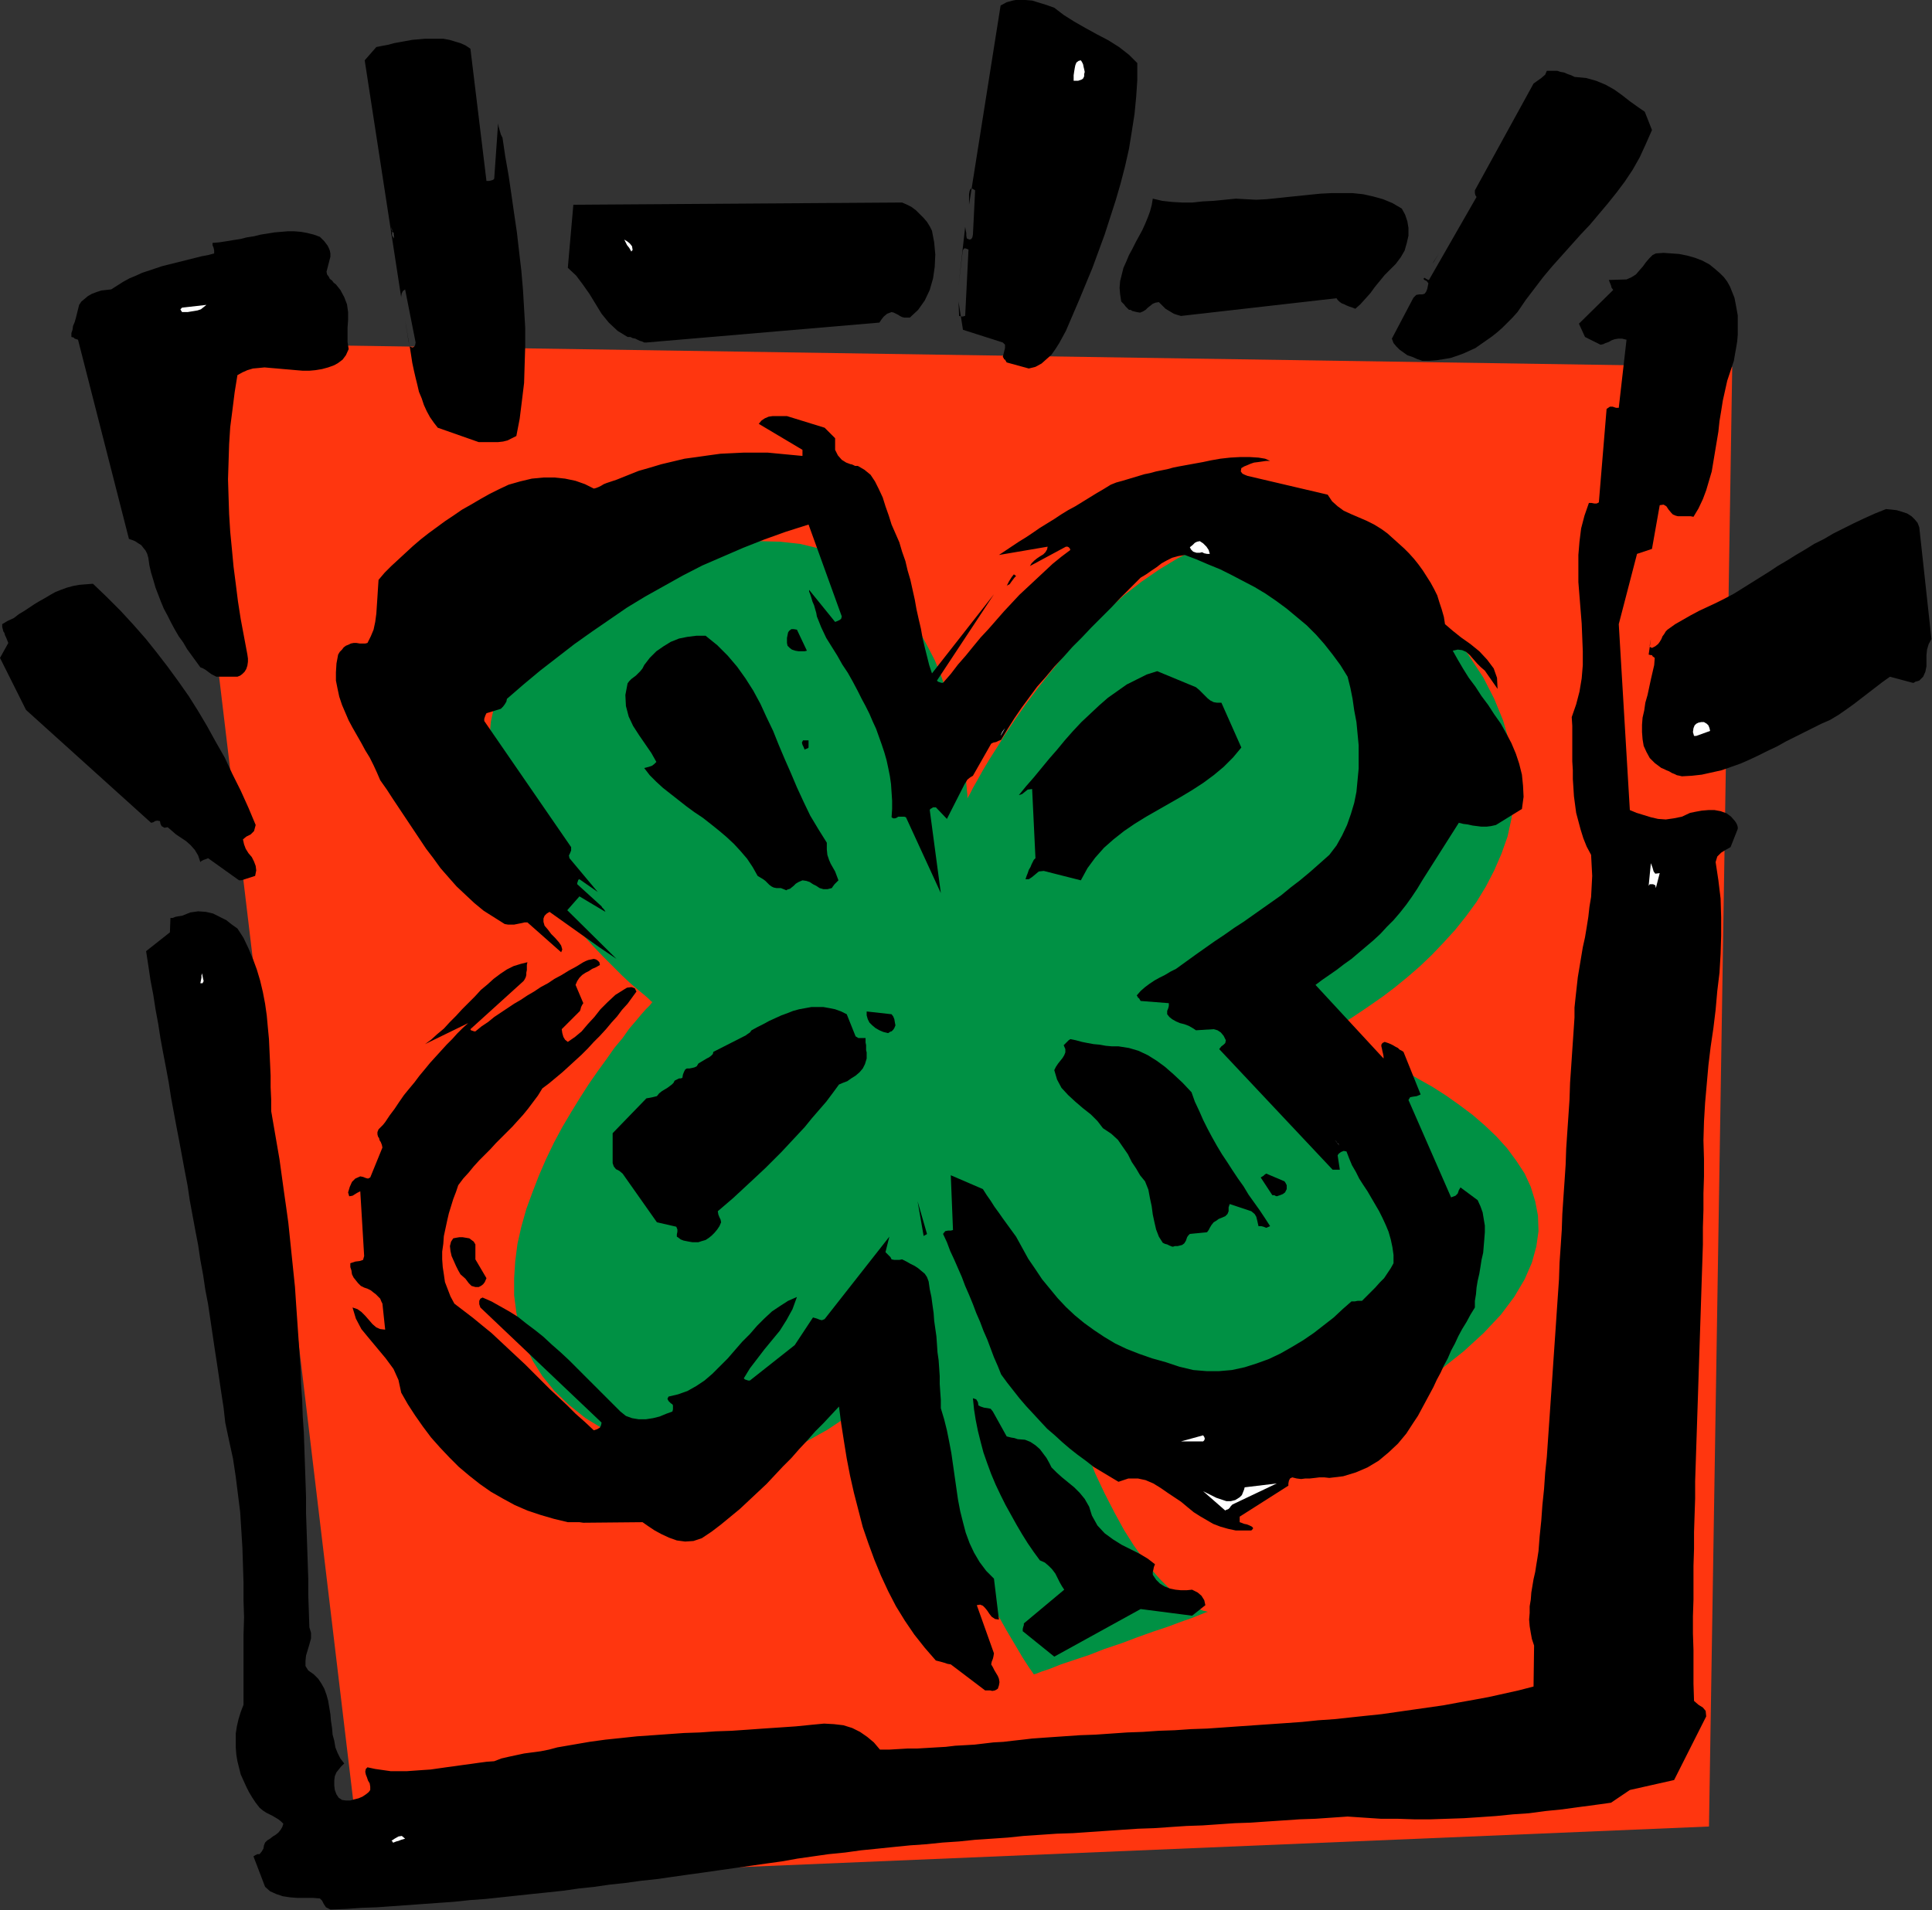 <?xml version="1.0" encoding="UTF-8" standalone="no"?>
<svg
   xmlns:dc="http://purl.org/dc/elements/1.1/"
   xmlns:cc="http://creativecommons.org/ns#"
   xmlns:rdf="http://www.w3.org/1999/02/22-rdf-syntax-ns#"
   xmlns:svg="http://www.w3.org/2000/svg"
   xmlns="http://www.w3.org/2000/svg"
   xmlns:sodipodi="http://sodipodi.sourceforge.net/DTD/sodipodi-0.dtd"
   xmlns:inkscape="http://www.inkscape.org/namespaces/inkscape"
   version="1.0"
   width="88.671mm"
   height="87.681mm"
   id="svg119"
   sodipodi:docname="AD003389.WMF">
  <rect width="100%" height="100%" fill="#333333" stroke="none"/>
  <sodipodi:namedview
     pagecolor="#ffffff"
     bordercolor="#666666"
     borderopacity="1"
     objecttolerance="10"
     gridtolerance="10"
     guidetolerance="10"
     inkscape:pageopacity="0"
     inkscape:pageshadow="2"
     inkscape:window-width="640"
     inkscape:window-height="480"
     id="namedview121" />
  <defs
     id="defs3">
    <pattern
       id="WMFhbasepattern"
       patternUnits="userSpaceOnUse"
       width="6"
       height="6"
       x="0"
       y="0" />
  </defs>
  <path
     style="fill:#ff360f;fill-rule:evenodd;fill-opacity:1;stroke:none;"
     d="  M 62.976,326.688   L 31.104,59.52   L 300.48,63.648   L 296.448,316.896   L 62.976,326.688  z "
     id="path5" />
  <path
     style="fill:#009144;fill-rule:evenodd;fill-opacity:1;stroke:none;"
     d="  M 160.416,232.224   L 160.128,232.608   L 159.264,233.76   L 157.824,235.584   L 155.904,237.792   L 153.504,240.288   L 150.624,242.88   L 147.264,245.568   L 143.52,248.064   L 139.392,250.368   L 134.88,252.192   L 130.08,253.44   L 124.896,254.016   L 119.424,253.632   L 113.76,252.288   L 107.712,249.792   L 101.568,246.048   L 98.688,243.744   L 96.192,241.344   L 94.08,238.752   L 92.448,236.16   L 91.104,233.376   L 90.144,230.592   L 89.568,227.712   L 89.184,224.736   L 89.184,221.76   L 89.376,218.784   L 89.76,215.808   L 90.432,212.832   L 91.296,209.76   L 92.352,206.88   L 93.504,203.904   L 94.752,201.024   L 96.096,198.24   L 97.536,195.552   L 99.072,192.96   L 100.608,190.464   L 102.144,188.064   L 103.68,185.856   L 105.216,183.744   L 106.56,181.824   L 108,180.096   L 109.152,178.464   L 110.304,177.12   L 111.264,175.968   L 112.032,175.104   L 112.704,174.432   L 113.088,173.952   L 113.184,173.856   L 112.992,173.76   L 112.512,173.28   L 111.744,172.608   L 110.688,171.744   L 109.344,170.592   L 107.904,169.248   L 106.272,167.616   L 104.544,165.888   L 102.72,163.968   L 100.8,161.856   L 98.88,159.552   L 96.864,157.152   L 95.04,154.656   L 93.216,151.968   L 91.488,149.184   L 89.856,146.4   L 88.416,143.52   L 87.168,140.544   L 86.208,137.472   L 85.44,134.4   L 84.96,131.328   L 84.864,128.256   L 85.152,125.184   L 85.824,122.112   L 86.88,119.136   L 88.416,116.16   L 90.432,113.184   L 92.928,110.304   L 96.096,107.52   L 99.744,104.832   L 104.064,102.336   L 109.056,99.84   L 114.144,97.728   L 119.04,96.096   L 123.552,94.944   L 127.776,94.176   L 131.712,93.888   L 135.36,93.984   L 138.816,94.368   L 141.984,95.136   L 144.96,96.192   L 147.648,97.536   L 150.144,99.072   L 152.448,100.896   L 154.464,102.912   L 156.384,105.024   L 158.016,107.232   L 159.552,109.632   L 160.896,112.128   L 162.144,114.528   L 163.2,117.12   L 164.064,119.616   L 164.832,122.016   L 165.504,124.416   L 166.08,126.72   L 166.56,128.928   L 166.944,130.944   L 167.232,132.768   L 167.424,134.4   L 167.616,135.84   L 167.712,136.992   L 167.808,137.856   L 167.808,138.336   L 167.808,138.528   L 167.904,138.336   L 168.288,137.664   L 168.768,136.704   L 169.536,135.36   L 170.496,133.632   L 171.648,131.712   L 172.992,129.6   L 174.432,127.296   L 176.16,124.704   L 177.984,122.112   L 180,119.424   L 182.208,116.64   L 184.512,113.856   L 187.008,111.072   L 189.6,108.384   L 192.288,105.696   L 195.072,103.2   L 198.048,100.896   L 201.12,98.784   L 204.288,96.864   L 207.552,95.232   L 210.912,93.888   L 214.368,92.928   L 217.92,92.352   L 221.472,92.16   L 225.12,92.448   L 228.864,93.216   L 232.608,94.464   L 236.448,96.384   L 240.288,98.784   L 244.128,101.856   L 248.064,105.6   L 251.712,109.632   L 254.688,113.568   L 257.28,117.504   L 259.2,121.248   L 260.736,124.992   L 261.792,128.64   L 262.464,132.096   L 262.752,135.552   L 262.656,138.912   L 262.176,142.08   L 261.504,145.152   L 260.448,148.128   L 259.2,151.008   L 257.76,153.792   L 256.128,156.48   L 254.304,158.976   L 252.384,161.376   L 250.368,163.584   L 248.352,165.696   L 246.24,167.712   L 244.128,169.536   L 242.016,171.264   L 240,172.8   L 238.08,174.144   L 236.256,175.392   L 234.528,176.544   L 233.088,177.408   L 231.744,178.176   L 230.688,178.848   L 229.92,179.232   L 229.44,179.52   L 229.248,179.616   L 229.44,179.712   L 230.016,179.904   L 230.88,180.192   L 232.128,180.672   L 233.568,181.248   L 235.296,181.92   L 237.216,182.688   L 239.232,183.648   L 241.44,184.704   L 243.744,185.856   L 246.048,187.2   L 248.448,188.544   L 250.848,190.08   L 253.152,191.712   L 255.456,193.44   L 257.568,195.264   L 259.584,197.184   L 261.408,199.2   L 263.04,201.408   L 264.48,203.616   L 265.536,205.92   L 266.304,208.416   L 266.784,210.912   L 266.88,213.6   L 266.496,216.288   L 265.728,219.072   L 264.48,221.952   L 262.656,225.024   L 260.352,228.096   L 257.376,231.264   L 253.92,234.432   L 249.696,237.792   L 245.28,240.96   L 240.96,243.648   L 236.832,245.856   L 232.896,247.584   L 229.152,248.928   L 225.504,249.984   L 222.048,250.56   L 218.688,250.944   L 215.52,250.944   L 212.544,250.656   L 209.664,250.08   L 206.976,249.312   L 204.384,248.352   L 201.984,247.2   L 199.776,245.856   L 197.568,244.416   L 195.648,242.88   L 193.824,241.248   L 192.096,239.616   L 190.464,237.888   L 189.024,236.16   L 187.776,234.432   L 186.624,232.8   L 185.568,231.264   L 184.608,229.728   L 183.84,228.384   L 183.168,227.136   L 182.688,226.08   L 182.208,225.216   L 181.92,224.544   L 181.824,224.064   L 181.728,223.968   L 181.728,224.16   L 181.824,224.736   L 181.824,225.6   L 182.016,226.848   L 182.208,228.288   L 182.496,230.112   L 182.88,232.224   L 183.264,234.432   L 183.84,237.024   L 184.512,239.712   L 185.28,242.592   L 186.24,245.664   L 187.392,248.832   L 188.64,252.192   L 189.984,255.648   L 191.616,259.104   L 193.344,262.464   L 194.976,265.44   L 196.608,268.032   L 198.24,270.336   L 199.776,272.352   L 201.216,273.984   L 202.656,275.424   L 204,276.576   L 205.152,277.44   L 206.304,278.208   L 207.264,278.784   L 208.032,279.168   L 208.704,279.456   L 209.184,279.552   L 209.472,279.648   L 209.568,279.648   L 209.184,279.744   L 208.224,280.128   L 206.784,280.704   L 204.864,281.376   L 202.56,282.24   L 199.968,283.104   L 197.28,284.064   L 194.496,285.12   L 191.616,286.08   L 188.928,287.136   L 186.336,288   L 184.032,288.768   L 182.112,289.536   L 180.672,290.016   L 179.712,290.4   L 179.328,290.496   L 179.136,290.208   L 178.464,289.248   L 177.408,287.616   L 176.16,285.504   L 174.624,282.912   L 172.896,279.84   L 171.072,276.384   L 169.248,272.448   L 167.424,268.224   L 165.696,263.616   L 164.064,258.816   L 162.72,253.824   L 161.568,248.544   L 160.8,243.264   L 160.32,237.792   L 160.416,232.224  z "
     id="path7" />
  <path
     style="fill:#000000;fill-rule:evenodd;fill-opacity:1;stroke:none;"
     d="  M 57.312,331.296   L 60,331.2   L 62.688,331.008   L 65.376,330.912   L 68.064,330.72   L 70.752,330.528   L 73.44,330.336   L 76.128,330.144   L 78.816,329.952   L 81.504,329.664   L 84.192,329.472   L 86.88,329.184   L 89.568,328.896   L 92.256,328.608   L 95.04,328.32   L 97.728,328.032   L 100.416,327.648   L 103.104,327.36   L 105.792,326.976   L 108.48,326.688   L 111.264,326.304   L 113.952,326.016   L 116.64,325.632   L 119.328,325.248   L 122.112,324.864   L 124.8,324.48   L 127.488,324.096   L 130.176,323.712   L 132.864,323.328   L 135.648,322.944   L 138.336,322.464   L 141.024,322.08   L 143.712,321.696   L 146.592,321.408   L 149.376,321.024   L 152.256,320.736   L 155.04,320.448   L 157.92,320.16   L 160.704,319.968   L 163.488,319.68   L 166.368,319.488   L 169.152,319.2   L 172.032,319.008   L 174.816,318.816   L 177.6,318.528   L 180.48,318.336   L 183.264,318.144   L 186.144,318.048   L 188.928,317.856   L 191.712,317.664   L 194.496,317.472   L 197.376,317.28   L 200.16,317.184   L 202.944,316.992   L 205.824,316.8   L 208.608,316.704   L 211.392,316.512   L 214.176,316.32   L 216.96,316.224   L 219.744,316.032   L 222.624,315.84   L 225.408,315.648   L 228.192,315.552   L 230.976,315.36   L 233.76,315.168   L 236.64,315.36   L 239.52,315.552   L 242.4,315.552   L 245.28,315.648   L 248.16,315.648   L 251.04,315.552   L 253.92,315.456   L 256.8,315.264   L 259.584,315.072   L 262.464,314.784   L 265.248,314.592   L 268.128,314.208   L 271.008,313.92   L 273.792,313.536   L 276.672,313.152   L 279.456,312.768   L 282.72,310.56   L 290.4,308.832   L 295.968,297.792   L 295.872,296.832   L 295.392,296.256   L 294.624,295.776   L 293.856,295.104   L 293.76,292.128   L 293.76,289.248   L 293.76,286.272   L 293.664,283.392   L 293.664,280.416   L 293.76,277.536   L 293.76,274.56   L 293.76,271.68   L 293.856,268.704   L 293.856,265.824   L 293.952,262.848   L 294.048,259.968   L 294.048,256.992   L 294.144,254.112   L 294.24,251.136   L 294.336,248.256   L 294.432,245.28   L 294.528,242.4   L 294.624,239.424   L 294.72,236.448   L 294.816,233.568   L 294.912,230.592   L 295.008,227.712   L 295.104,224.736   L 295.2,221.76   L 295.296,218.88   L 295.392,215.904   L 295.392,212.928   L 295.488,209.952   L 295.488,207.072   L 295.584,204.096   L 295.584,201.12   L 295.488,197.856   L 295.584,194.592   L 295.776,191.328   L 296.064,188.064   L 296.352,184.8   L 296.736,181.632   L 297.216,178.368   L 297.6,175.2   L 297.888,171.936   L 298.272,168.768   L 298.464,165.504   L 298.56,162.336   L 298.56,159.168   L 298.464,155.904   L 298.08,152.736   L 297.6,149.568   L 297.888,148.608   L 298.56,147.936   L 299.328,147.456   L 300.192,146.976   L 301.44,143.808   L 301.44,143.52   L 301.344,143.136   L 301.152,142.752   L 300.96,142.464   L 300.288,141.696   L 299.52,141.12   L 298.464,140.736   L 297.408,140.544   L 296.352,140.544   L 295.2,140.64   L 294.144,140.832   L 293.184,141.024   L 291.744,141.696   L 290.304,141.984   L 288.96,142.176   L 287.616,142.08   L 286.368,141.792   L 285.12,141.408   L 283.872,141.024   L 282.72,140.544   L 280.8,108.288   L 283.968,96.096   L 286.56,95.232   L 287.904,87.648   L 288.576,87.552   L 289.056,87.84   L 289.44,88.416   L 289.92,88.992   L 290.208,89.28   L 290.688,89.472   L 291.072,89.568   L 291.648,89.568   L 292.128,89.568   L 292.704,89.568   L 293.28,89.568   L 293.76,89.664   L 294.624,88.224   L 295.392,86.592   L 295.968,85.056   L 296.448,83.424   L 296.928,81.792   L 297.216,80.064   L 297.504,78.336   L 297.792,76.608   L 298.08,74.88   L 298.272,73.056   L 298.56,71.328   L 298.848,69.504   L 299.232,67.776   L 299.616,66.048   L 300.192,64.32   L 300.768,62.592   L 300.96,61.44   L 301.152,60.384   L 301.344,59.232   L 301.44,58.08   L 301.44,56.928   L 301.44,55.872   L 301.44,54.72   L 301.248,53.664   L 301.056,52.608   L 300.864,51.648   L 300.48,50.688   L 300.096,49.728   L 299.616,48.864   L 299.04,48.096   L 298.368,47.424   L 297.6,46.752   L 296.544,45.888   L 295.296,45.216   L 294.048,44.736   L 292.704,44.352   L 291.264,44.064   L 289.92,43.968   L 288.576,43.872   L 287.232,43.968   L 286.656,44.256   L 286.08,44.832   L 285.504,45.504   L 285.024,46.176   L 284.352,46.944   L 283.776,47.616   L 283.008,48.096   L 282.144,48.48   L 279.072,48.576   L 279.264,49.056   L 279.456,49.536   L 279.552,49.92   L 279.84,50.304   L 273.888,56.16   L 274.944,58.464   L 277.632,59.808   L 278.112,59.712   L 278.496,59.52   L 279.072,59.328   L 279.552,59.04   L 280.128,58.848   L 280.704,58.752   L 281.376,58.752   L 282.144,58.944   L 280.8,70.752   L 280.32,70.752   L 279.744,70.56   L 279.264,70.56   L 278.688,70.944   L 277.344,87.168   L 276.96,87.36   L 276.576,87.36   L 276.096,87.264   L 275.616,87.264   L 274.848,89.472   L 274.272,91.68   L 273.984,93.984   L 273.792,96.288   L 273.792,98.592   L 273.792,100.992   L 273.984,103.392   L 274.176,105.792   L 274.368,108.192   L 274.464,110.592   L 274.56,112.992   L 274.56,115.392   L 274.368,117.696   L 273.984,120   L 273.408,122.208   L 272.64,124.416   L 272.736,125.952   L 272.736,127.584   L 272.736,129.12   L 272.736,130.656   L 272.736,132.096   L 272.832,133.632   L 272.832,135.168   L 272.928,136.608   L 273.024,138.144   L 273.216,139.584   L 273.408,141.024   L 273.792,142.464   L 274.176,143.904   L 274.656,145.44   L 275.232,146.88   L 276,148.32   L 276.096,150.144   L 276.192,151.968   L 276.096,153.792   L 276,155.616   L 275.712,157.344   L 275.52,159.072   L 275.232,160.896   L 274.944,162.624   L 274.56,164.352   L 274.272,166.08   L 273.984,167.808   L 273.696,169.536   L 273.504,171.264   L 273.312,172.992   L 273.12,174.816   L 273.12,176.544   L 272.928,179.424   L 272.736,182.208   L 272.544,185.088   L 272.352,187.872   L 272.256,190.752   L 272.064,193.632   L 271.872,196.416   L 271.68,199.296   L 271.584,202.08   L 271.392,204.96   L 271.2,207.744   L 271.008,210.624   L 270.912,213.408   L 270.72,216.288   L 270.528,219.072   L 270.432,221.952   L 270.24,224.736   L 270.048,227.52   L 269.856,230.4   L 269.664,233.184   L 269.472,235.968   L 269.28,238.848   L 269.088,241.632   L 268.896,244.416   L 268.704,247.2   L 268.512,249.984   L 268.32,252.768   L 268.032,255.552   L 267.84,258.336   L 267.552,261.12   L 267.36,263.808   L 267.072,266.592   L 266.976,267.84   L 266.88,269.088   L 266.688,270.336   L 266.496,271.488   L 266.304,272.736   L 266.016,273.984   L 265.824,275.136   L 265.632,276.288   L 265.536,277.536   L 265.344,278.688   L 265.344,279.84   L 265.248,280.992   L 265.344,282.144   L 265.536,283.296   L 265.728,284.352   L 266.112,285.504   L 266.016,292.608   L 263.424,293.28   L 260.832,293.856   L 258.24,294.432   L 255.648,294.912   L 252.96,295.392   L 250.368,295.872   L 247.68,296.256   L 244.992,296.64   L 242.304,297.024   L 239.616,297.408   L 236.832,297.696   L 234.144,297.984   L 231.456,298.272   L 228.672,298.464   L 225.888,298.752   L 223.2,298.944   L 220.416,299.136   L 217.632,299.328   L 214.848,299.52   L 212.16,299.712   L 209.376,299.904   L 206.592,300   L 203.808,300.192   L 201.024,300.288   L 198.24,300.48   L 195.552,300.576   L 192.768,300.768   L 189.984,300.96   L 187.296,301.056   L 184.512,301.248   L 181.728,301.44   L 179.04,301.632   L 177.408,301.824   L 175.68,302.016   L 174.048,302.208   L 172.32,302.304   L 170.688,302.496   L 169.056,302.688   L 167.424,302.784   L 165.696,302.88   L 164.064,303.072   L 162.432,303.168   L 160.8,303.264   L 159.168,303.36   L 157.536,303.36   L 155.904,303.456   L 154.272,303.552   L 152.64,303.552   L 151.584,302.304   L 150.432,301.344   L 149.184,300.48   L 147.84,299.808   L 146.304,299.328   L 144.672,299.136   L 142.944,299.04   L 140.928,299.232   L 138.048,299.52   L 135.264,299.712   L 132.384,299.904   L 129.696,300.096   L 126.912,300.288   L 124.128,300.384   L 121.44,300.576   L 118.656,300.672   L 115.968,300.864   L 113.28,301.056   L 110.496,301.248   L 107.808,301.536   L 105.024,301.824   L 102.24,302.208   L 99.456,302.688   L 96.672,303.168   L 95.232,303.552   L 93.792,303.84   L 92.352,304.032   L 90.912,304.224   L 89.568,304.512   L 88.224,304.8   L 86.976,305.088   L 85.728,305.568   L 84.384,305.664   L 82.944,305.856   L 81.6,306.048   L 80.16,306.24   L 78.816,306.432   L 77.376,306.624   L 76.032,306.816   L 74.688,307.008   L 73.248,307.104   L 71.904,307.2   L 70.56,307.296   L 69.216,307.296   L 67.776,307.296   L 66.432,307.104   L 65.088,306.912   L 63.744,306.624   L 63.456,306.912   L 63.36,307.392   L 63.456,307.872   L 63.648,308.352   L 63.84,308.928   L 64.128,309.408   L 64.224,309.984   L 64.224,310.56   L 63.936,310.944   L 63.456,311.328   L 62.88,311.712   L 62.208,312   L 61.44,312.192   L 60.768,312.384   L 60,312.384   L 59.328,312.288   L 58.752,311.904   L 58.368,311.328   L 58.08,310.56   L 57.984,309.792   L 57.984,308.928   L 58.08,308.16   L 58.368,307.488   L 58.752,307.008   L 59.136,306.528   L 59.424,306.24   L 59.616,306.048   L 59.712,305.952   L 59.04,305.088   L 58.56,304.128   L 58.176,303.168   L 57.984,302.016   L 57.696,300.96   L 57.6,299.808   L 57.408,298.56   L 57.312,297.408   L 57.12,296.256   L 56.928,295.104   L 56.64,294.048   L 56.256,292.992   L 55.776,292.128   L 55.2,291.264   L 54.432,290.496   L 53.472,289.824   L 52.992,289.056   L 52.992,288.192   L 53.088,287.232   L 53.376,286.272   L 53.664,285.312   L 53.952,284.256   L 53.952,283.296   L 53.664,282.336   L 53.568,279.456   L 53.472,276.672   L 53.472,273.888   L 53.376,271.008   L 53.28,268.224   L 53.184,265.344   L 53.088,262.56   L 53.088,259.776   L 52.992,256.896   L 52.896,254.112   L 52.8,251.328   L 52.704,248.544   L 52.512,245.664   L 52.416,242.88   L 52.224,240.096   L 52.128,237.312   L 51.936,234.528   L 51.744,231.744   L 51.552,228.96   L 51.36,226.176   L 51.168,223.296   L 50.88,220.512   L 50.592,217.728   L 50.304,214.944   L 50.016,212.16   L 49.632,209.376   L 49.248,206.688   L 48.864,203.904   L 48.48,201.12   L 48,198.336   L 47.52,195.552   L 47.04,192.768   L 47.04,190.752   L 46.944,188.64   L 46.944,186.624   L 46.848,184.512   L 46.752,182.4   L 46.656,180.288   L 46.464,178.272   L 46.272,176.16   L 45.984,174.144   L 45.6,172.128   L 45.12,170.112   L 44.544,168.192   L 43.872,166.368   L 43.104,164.544   L 42.24,162.72   L 41.184,161.088   L 40.224,160.416   L 39.264,159.648   L 38.112,159.072   L 36.96,158.496   L 35.712,158.208   L 34.368,158.112   L 33.024,158.304   L 31.584,158.88   L 30.912,158.976   L 30.432,159.072   L 29.952,159.264   L 29.568,159.264   L 29.472,161.76   L 25.344,165.024   L 25.728,167.52   L 26.112,170.112   L 26.592,172.608   L 26.976,175.104   L 27.456,177.696   L 27.84,180.192   L 28.32,182.784   L 28.8,185.28   L 29.28,187.872   L 29.664,190.368   L 30.144,192.96   L 30.624,195.552   L 31.104,198.048   L 31.584,200.64   L 32.064,203.232   L 32.544,205.728   L 32.928,208.32   L 33.408,210.912   L 33.888,213.504   L 34.368,216   L 34.752,218.592   L 35.232,221.184   L 35.616,223.776   L 36.096,226.272   L 36.48,228.864   L 36.864,231.456   L 37.248,234.048   L 37.632,236.544   L 38.016,239.136   L 38.4,241.728   L 38.784,244.224   L 39.072,246.816   L 39.744,249.984   L 40.416,253.056   L 40.896,256.224   L 41.28,259.296   L 41.664,262.368   L 41.856,265.44   L 42.048,268.512   L 42.144,271.488   L 42.24,274.56   L 42.24,277.632   L 42.336,280.608   L 42.24,283.68   L 42.24,286.656   L 42.24,289.728   L 42.24,292.704   L 42.24,295.776   L 41.76,297.024   L 41.376,298.272   L 41.088,299.52   L 40.896,300.768   L 40.896,301.92   L 40.896,303.168   L 40.992,304.416   L 41.184,305.568   L 41.472,306.72   L 41.76,307.872   L 42.24,308.928   L 42.72,309.984   L 43.2,310.944   L 43.776,311.904   L 44.352,312.768   L 45.024,313.632   L 45.6,314.112   L 46.176,314.496   L 46.752,314.784   L 47.328,315.072   L 47.808,315.36   L 48.288,315.648   L 48.768,316.032   L 49.152,316.416   L 48.96,316.992   L 48.672,317.472   L 48.288,317.952   L 47.808,318.336   L 47.328,318.624   L 46.848,319.008   L 46.368,319.296   L 45.984,319.68   L 45.792,320.16   L 45.696,320.736   L 45.408,321.216   L 45.024,321.696   L 44.832,321.696   L 44.64,321.696   L 44.256,321.888   L 43.968,322.08   L 45.984,327.36   L 46.848,328.128   L 47.904,328.608   L 49.056,328.992   L 50.304,329.184   L 51.552,329.28   L 52.896,329.28   L 54.24,329.28   L 55.488,329.376   L 55.872,329.76   L 56.16,330.336   L 56.544,330.912   L 57.312,331.296  z "
     id="path9" />
  <path
     style="fill:#ffffff;fill-rule:evenodd;fill-opacity:1;stroke:none;"
     d="  M 68.256,319.68   L 68.736,319.488   L 69.12,319.392   L 69.6,319.2   L 70.272,319.008   L 69.696,318.528   L 69.12,318.624   L 68.448,319.008   L 67.872,319.392   L 67.968,319.392   L 68.064,319.488   L 68.16,319.68   L 68.256,319.68  z "
     id="path11" />
  <path
     style="fill:#000000;fill-rule:evenodd;fill-opacity:1;stroke:none;"
     d="  M 171.264,293.28   L 171.744,293.28   L 172.128,293.376   L 172.608,293.28   L 173.088,292.992   L 173.28,292.416   L 173.376,291.84   L 173.28,291.264   L 173.088,290.784   L 172.8,290.304   L 172.512,289.824   L 172.224,289.248   L 171.936,288.768   L 172.032,288.288   L 172.224,287.808   L 172.32,287.424   L 172.416,286.848   L 169.44,278.496   L 170.016,278.4   L 170.496,278.592   L 170.88,278.976   L 171.264,279.456   L 171.648,280.032   L 172.032,280.512   L 172.608,280.896   L 173.28,280.992   L 172.416,273.888   L 171.072,272.544   L 169.92,271.008   L 168.96,269.376   L 168.192,267.744   L 167.52,265.92   L 167.04,264.096   L 166.56,262.176   L 166.176,260.16   L 165.888,258.144   L 165.6,256.128   L 165.312,254.112   L 165.024,252.096   L 164.64,250.08   L 164.256,248.16   L 163.776,246.24   L 163.2,244.32   L 163.2,242.88   L 163.104,241.536   L 163.008,240.096   L 163.008,238.752   L 162.912,237.312   L 162.816,235.968   L 162.624,234.624   L 162.528,233.184   L 162.432,231.84   L 162.24,230.496   L 162.048,229.152   L 161.952,227.808   L 161.76,226.464   L 161.568,225.024   L 161.28,223.68   L 161.088,222.336   L 160.8,221.568   L 160.416,220.992   L 159.84,220.512   L 159.264,220.032   L 158.688,219.648   L 157.92,219.264   L 157.248,218.88   L 156.48,218.496   L 156,218.592   L 155.616,218.592   L 155.136,218.592   L 154.656,218.496   L 154.464,218.112   L 154.176,217.824   L 153.888,217.536   L 153.6,217.248   L 154.272,214.56   L 143.04,228.864   L 142.56,229.056   L 142.176,228.96   L 141.696,228.768   L 141.024,228.576   L 137.856,233.376   L 130.08,239.52   L 129.792,239.52   L 129.504,239.424   L 129.216,239.328   L 129.024,239.136   L 130.08,237.408   L 131.328,235.776   L 132.576,234.144   L 133.92,232.512   L 135.264,230.88   L 136.416,229.056   L 137.472,227.136   L 138.24,225.024   L 136.704,225.696   L 135.36,226.56   L 133.92,227.52   L 132.576,228.768   L 131.328,230.016   L 130.08,231.456   L 128.736,232.8   L 127.488,234.24   L 126.24,235.68   L 124.896,237.024   L 123.552,238.368   L 122.208,239.52   L 120.768,240.48   L 119.232,241.344   L 117.6,241.92   L 115.968,242.304   L 115.776,242.688   L 115.968,243.072   L 116.352,243.456   L 116.64,243.648   L 116.736,243.84   L 116.736,244.128   L 116.736,244.512   L 116.64,244.896   L 115.584,245.28   L 114.432,245.76   L 113.28,246.048   L 112.032,246.24   L 110.784,246.24   L 109.632,246.048   L 108.576,245.664   L 107.616,244.896   L 106.08,243.36   L 104.544,241.824   L 103.104,240.384   L 101.568,238.848   L 100.128,237.408   L 98.688,235.968   L 97.248,234.624   L 95.712,233.28   L 94.272,231.936   L 92.832,230.784   L 91.296,229.632   L 89.856,228.48   L 88.32,227.52   L 86.784,226.656   L 85.248,225.792   L 83.712,225.12   L 83.328,225.312   L 83.136,225.696   L 83.136,226.272   L 83.328,226.848   L 104.352,246.816   L 104.256,247.296   L 104.064,247.68   L 103.584,247.968   L 103.008,248.16   L 101.472,246.72   L 99.84,245.28   L 98.4,243.84   L 96.864,242.4   L 95.424,241.056   L 93.984,239.616   L 92.544,238.176   L 91.104,236.736   L 89.664,235.392   L 88.224,234.048   L 86.688,232.608   L 85.248,231.264   L 83.712,230.016   L 82.08,228.672   L 80.448,227.424   L 78.816,226.176   L 78.144,224.928   L 77.664,223.68   L 77.184,222.432   L 76.992,221.088   L 76.8,219.84   L 76.704,218.496   L 76.704,217.152   L 76.896,215.808   L 76.992,214.464   L 77.28,213.12   L 77.568,211.776   L 77.856,210.528   L 78.24,209.28   L 78.624,208.032   L 79.104,206.784   L 79.488,205.632   L 80.352,204.48   L 81.312,203.424   L 82.176,202.368   L 83.136,201.312   L 84.096,200.352   L 85.056,199.392   L 86.016,198.336   L 86.976,197.376   L 87.936,196.416   L 88.896,195.456   L 89.76,194.496   L 90.72,193.44   L 91.584,192.384   L 92.448,191.232   L 93.312,190.08   L 94.08,188.832   L 95.232,187.968   L 96.384,187.008   L 97.536,186.048   L 98.592,185.088   L 99.744,184.032   L 100.896,182.976   L 101.952,181.92   L 103.008,180.768   L 104.064,179.712   L 105.12,178.56   L 106.08,177.408   L 107.04,176.352   L 107.904,175.2   L 108.864,174.144   L 109.632,173.088   L 110.4,172.032   L 110.112,171.456   L 109.536,171.264   L 108.768,171.36   L 108.288,171.648   L 106.752,172.608   L 105.408,173.856   L 104.16,175.104   L 103.104,176.448   L 101.952,177.696   L 100.896,178.944   L 99.744,179.904   L 98.496,180.768   L 98.016,180.384   L 97.728,179.904   L 97.536,179.232   L 97.44,178.56   L 100.608,175.392   L 100.704,175.104   L 100.8,174.72   L 100.992,174.336   L 101.184,174.048   L 99.84,170.88   L 100.128,170.208   L 100.512,169.632   L 100.992,169.152   L 101.568,168.768   L 102.144,168.48   L 102.72,168.096   L 103.392,167.808   L 104.064,167.424   L 103.968,166.944   L 103.68,166.656   L 103.392,166.464   L 103.008,166.368   L 102.528,166.464   L 102.048,166.56   L 101.568,166.752   L 101.184,166.944   L 99.936,167.712   L 98.688,168.384   L 97.44,169.152   L 96.192,169.824   L 95.04,170.592   L 93.792,171.264   L 92.64,172.032   L 91.488,172.704   L 90.336,173.472   L 89.184,174.144   L 88.032,174.912   L 86.88,175.68   L 85.728,176.448   L 84.672,177.312   L 83.52,178.08   L 82.464,178.944   L 82.272,178.944   L 81.984,178.848   L 81.696,178.752   L 81.6,178.56   L 90.816,170.208   L 91.008,169.92   L 91.2,169.536   L 91.296,169.152   L 91.296,168.768   L 91.392,168.288   L 91.392,167.808   L 91.392,167.424   L 91.488,166.944   L 90.336,167.232   L 89.088,167.616   L 87.936,168.192   L 86.784,168.96   L 85.632,169.824   L 84.576,170.784   L 83.424,171.744   L 82.368,172.896   L 81.312,173.952   L 80.16,175.104   L 79.104,176.256   L 78.048,177.312   L 76.992,178.464   L 75.84,179.424   L 74.784,180.384   L 73.728,181.152   L 81.216,177.504   L 80.256,178.368   L 79.296,179.328   L 78.432,180.288   L 77.472,181.248   L 76.512,182.304   L 75.552,183.36   L 74.592,184.416   L 73.728,185.472   L 72.768,186.624   L 71.904,187.776   L 70.944,188.928   L 70.08,189.984   L 69.216,191.232   L 68.448,192.384   L 67.584,193.536   L 66.816,194.688   L 66.432,195.168   L 66.048,195.552   L 65.76,195.84   L 65.664,195.936   L 65.472,196.416   L 65.472,196.8   L 65.568,197.184   L 65.76,197.472   L 65.856,197.856   L 66.048,198.144   L 66.24,198.624   L 66.336,199.104   L 64.224,204.288   L 63.84,204.48   L 63.456,204.384   L 62.976,204.192   L 62.496,204.096   L 61.632,204.48   L 61.056,205.056   L 60.672,205.92   L 60.384,206.88   L 60.576,207.552   L 61.152,207.456   L 61.92,206.976   L 62.496,206.688   L 63.168,217.92   L 62.976,218.592   L 62.4,218.784   L 61.632,218.88   L 60.768,219.168   L 60.768,219.84   L 60.96,220.416   L 61.056,221.088   L 61.344,221.664   L 61.728,222.144   L 62.112,222.624   L 62.592,223.104   L 63.168,223.392   L 63.744,223.584   L 64.32,223.872   L 64.8,224.256   L 65.184,224.544   L 65.568,224.928   L 65.952,225.312   L 66.144,225.792   L 66.336,226.176   L 66.816,230.688   L 65.952,230.592   L 65.28,230.304   L 64.608,229.728   L 64.032,229.056   L 63.36,228.288   L 62.688,227.616   L 62.016,227.136   L 61.152,226.848   L 61.728,228.768   L 62.688,230.592   L 64.032,232.224   L 65.472,233.952   L 66.912,235.68   L 68.256,237.504   L 69.12,239.424   L 69.6,241.632   L 70.752,243.648   L 72,245.568   L 73.344,247.488   L 74.784,249.408   L 76.32,251.136   L 77.952,252.864   L 79.584,254.496   L 81.408,256.032   L 83.232,257.472   L 85.152,258.816   L 87.168,259.968   L 89.28,261.12   L 91.488,262.08   L 93.792,262.848   L 96.096,263.52   L 98.496,264.096   L 99.36,264.096   L 100.032,264.096   L 100.512,264.096   L 101.184,264.192   L 111.456,264.096   L 112.416,264.768   L 113.568,265.536   L 114.816,266.208   L 116.064,266.784   L 117.408,267.264   L 118.848,267.456   L 120.288,267.36   L 121.728,266.88   L 123.456,265.728   L 125.088,264.48   L 126.72,263.136   L 128.352,261.792   L 129.888,260.352   L 131.424,258.912   L 132.96,257.472   L 134.4,255.936   L 135.84,254.4   L 137.28,252.96   L 138.624,251.424   L 140.064,249.888   L 141.408,248.352   L 142.848,246.912   L 144.192,245.472   L 145.536,244.032   L 145.92,247.008   L 146.4,250.08   L 146.88,253.056   L 147.456,256.032   L 148.128,259.008   L 148.896,261.984   L 149.664,264.96   L 150.624,267.744   L 151.68,270.624   L 152.832,273.408   L 154.08,276.096   L 155.424,278.688   L 156.96,281.184   L 158.592,283.584   L 160.416,285.888   L 162.336,288.096   L 163.104,288.288   L 163.776,288.48   L 164.352,288.672   L 164.928,288.768   L 170.88,293.28   L 170.976,293.28   L 171.072,293.28   L 171.168,293.28   L 171.264,293.28  z "
     id="path13" />
  <path
     style="fill:#000000;fill-rule:evenodd;fill-opacity:1;stroke:none;"
     d="  M 182.88,287.424   L 197.856,279.168   L 206.784,280.32   L 209.088,278.496   L 208.896,277.632   L 208.416,276.864   L 207.744,276.288   L 206.784,275.808   L 205.824,275.904   L 204.864,275.904   L 203.904,275.808   L 202.944,275.616   L 201.984,275.232   L 201.216,274.752   L 200.544,274.08   L 199.968,273.216   L 199.968,272.736   L 200.064,272.352   L 200.16,271.872   L 200.352,271.392   L 199.104,270.432   L 197.664,269.568   L 196.128,268.8   L 194.592,268.032   L 193.056,267.072   L 191.616,266.016   L 190.368,264.672   L 189.408,262.944   L 188.928,261.408   L 188.16,260.064   L 187.296,259.008   L 186.336,258.048   L 185.28,257.184   L 184.224,256.32   L 183.264,255.456   L 182.4,254.592   L 182.016,253.824   L 181.536,252.96   L 180.96,252.192   L 180.384,251.424   L 179.616,250.752   L 178.752,250.176   L 177.792,249.792   L 176.544,249.696   L 175.968,249.504   L 175.392,249.408   L 175.008,249.312   L 174.624,249.216   L 172.224,244.896   L 171.84,244.416   L 171.36,244.32   L 170.688,244.224   L 170.112,244.032   L 169.728,243.84   L 169.632,243.264   L 169.344,242.784   L 168.768,242.592   L 168.96,244.512   L 169.248,246.336   L 169.632,248.256   L 170.112,250.176   L 170.592,252   L 171.264,253.92   L 171.936,255.744   L 172.704,257.568   L 173.568,259.392   L 174.432,261.12   L 175.392,262.848   L 176.352,264.576   L 177.312,266.208   L 178.272,267.744   L 179.328,269.28   L 180.384,270.72   L 181.248,271.104   L 181.92,271.68   L 182.496,272.256   L 183.072,273.024   L 183.456,273.792   L 183.84,274.56   L 184.224,275.232   L 184.608,275.808   L 177.6,281.664   L 177.6,281.952   L 177.504,282.24   L 177.408,282.624   L 177.408,283.008   L 182.88,287.424  z "
     id="path15" />
  <path
     style="fill:#ffffff;fill-rule:evenodd;fill-opacity:1;stroke:none;"
     d="  M 266.016,280.32   L 266.016,279.84   L 266.016,279.456   L 266.016,278.976   L 266.016,278.496   L 266.016,278.976   L 266.016,279.36   L 266.016,279.84   L 266.016,280.32  z "
     id="path17" />
  <path
     style="fill:#ffffff;fill-rule:evenodd;fill-opacity:1;stroke:none;"
     d="  M 266.688,275.808   L 266.688,275.424   L 266.688,274.944   L 266.688,274.464   L 266.688,273.888   L 266.688,274.368   L 266.688,274.752   L 266.688,275.232   L 266.688,275.808  z "
     id="path19" />
  <path
     style="fill:#000000;fill-rule:evenodd;fill-opacity:1;stroke:none;"
     d="  M 214.368,265.536   L 217.056,265.536   L 217.344,265.248   L 217.344,265.056   L 217.152,264.864   L 216.768,264.672   L 216.288,264.48   L 215.808,264.384   L 215.328,264.192   L 215.04,264.096   L 215.04,263.904   L 215.04,263.712   L 215.04,263.424   L 215.04,263.136   L 223.488,257.76   L 223.488,257.376   L 223.584,256.896   L 223.776,256.512   L 224.16,256.32   L 224.928,256.512   L 225.696,256.608   L 226.464,256.512   L 227.232,256.512   L 228.096,256.416   L 228.864,256.32   L 229.728,256.32   L 230.592,256.416   L 232.992,256.128   L 235.2,255.456   L 237.216,254.592   L 239.136,253.44   L 240.864,252   L 242.496,250.464   L 243.936,248.736   L 245.184,246.816   L 245.952,245.664   L 246.624,244.416   L 247.296,243.168   L 247.968,241.92   L 248.64,240.672   L 249.216,239.424   L 249.888,238.176   L 250.464,236.928   L 251.136,235.68   L 251.712,234.336   L 252.384,233.088   L 252.96,231.84   L 253.632,230.592   L 254.4,229.344   L 255.072,228.096   L 255.84,226.848   L 255.84,225.696   L 256.032,224.544   L 256.128,223.392   L 256.32,222.24   L 256.608,220.992   L 256.8,219.84   L 256.992,218.592   L 257.28,217.344   L 257.376,216.192   L 257.472,215.04   L 257.568,213.792   L 257.568,212.64   L 257.376,211.488   L 257.184,210.336   L 256.8,209.28   L 256.32,208.224   L 253.344,206.016   L 253.056,206.496   L 252.864,207.072   L 252.48,207.456   L 251.712,207.744   L 244.32,190.848   L 244.608,190.368   L 245.088,190.272   L 245.76,190.176   L 246.432,189.888   L 243.456,182.496   L 243.168,182.304   L 242.784,182.112   L 242.496,181.824   L 242.112,181.632   L 241.632,181.344   L 241.248,181.152   L 240.768,180.96   L 240.192,180.768   L 239.808,180.96   L 239.616,181.248   L 239.616,181.536   L 239.712,181.92   L 239.808,182.4   L 239.904,182.784   L 240,183.264   L 240,183.648   L 228.192,170.88   L 229.344,170.016   L 230.592,169.152   L 231.84,168.288   L 233.088,167.328   L 234.432,166.368   L 235.68,165.312   L 236.928,164.256   L 238.176,163.2   L 239.424,162.048   L 240.576,160.8   L 241.728,159.648   L 242.88,158.304   L 243.936,156.96   L 244.896,155.616   L 245.856,154.176   L 246.72,152.736   L 253.056,142.752   L 253.824,142.944   L 254.592,143.04   L 255.456,143.232   L 256.224,143.328   L 256.992,143.424   L 257.856,143.424   L 258.624,143.328   L 259.488,143.136   L 264,140.352   L 264.288,138.24   L 264.192,136.32   L 264,134.4   L 263.52,132.48   L 262.944,130.752   L 262.176,128.928   L 261.312,127.296   L 260.352,125.568   L 259.2,123.936   L 258.144,122.304   L 256.992,120.768   L 255.936,119.136   L 254.784,117.6   L 253.824,116.064   L 252.864,114.432   L 252,112.896   L 252.864,112.704   L 253.632,112.8   L 254.304,113.088   L 254.976,113.664   L 255.552,114.336   L 256.224,115.104   L 256.896,115.776   L 257.568,116.352   L 259.776,119.52   L 259.68,117.6   L 259.104,115.968   L 257.952,114.432   L 256.608,112.992   L 255.072,111.744   L 253.44,110.592   L 252,109.44   L 250.656,108.288   L 250.464,107.04   L 250.08,105.696   L 249.696,104.544   L 249.312,103.296   L 248.736,102.144   L 248.16,101.088   L 247.488,100.032   L 246.816,98.976   L 246.048,97.92   L 245.28,96.96   L 244.416,96   L 243.552,95.136   L 242.592,94.272   L 241.632,93.408   L 240.672,92.544   L 239.616,91.776   L 238.368,91.008   L 237.024,90.336   L 235.68,89.76   L 234.336,89.184   L 233.088,88.608   L 232.032,87.84   L 231.072,86.976   L 230.304,85.824   L 216.384,82.56   L 215.904,82.368   L 215.52,82.176   L 215.232,81.792   L 215.328,81.216   L 215.808,80.928   L 216.288,80.736   L 216.96,80.448   L 217.536,80.256   L 218.304,80.16   L 218.976,80.064   L 219.648,79.968   L 220.32,79.968   L 219.456,79.584   L 218.304,79.392   L 216.768,79.296   L 215.136,79.296   L 213.408,79.392   L 211.68,79.584   L 210.048,79.872   L 208.704,80.16   L 207.648,80.352   L 206.592,80.544   L 205.536,80.736   L 204.48,80.928   L 203.52,81.12   L 202.464,81.408   L 201.504,81.6   L 200.544,81.792   L 199.488,82.08   L 198.528,82.272   L 197.568,82.56   L 196.608,82.848   L 195.648,83.136   L 194.688,83.424   L 193.632,83.712   L 192.672,84.096   L 191.424,84.864   L 190.272,85.536   L 189.024,86.304   L 187.776,87.072   L 186.528,87.84   L 185.28,88.512   L 184.032,89.28   L 182.88,90.048   L 181.632,90.816   L 180.384,91.584   L 179.136,92.448   L 177.984,93.216   L 176.736,93.984   L 175.584,94.752   L 174.432,95.52   L 173.28,96.288   L 181.728,94.848   L 181.632,95.328   L 181.344,95.808   L 180.96,96.192   L 180.48,96.48   L 179.904,96.864   L 179.424,97.248   L 178.944,97.728   L 178.656,98.208   L 184.896,94.848   L 185.184,94.848   L 185.376,94.944   L 185.568,95.136   L 185.664,95.424   L 184.128,96.576   L 182.592,97.824   L 181.152,99.168   L 179.712,100.512   L 178.272,101.856   L 176.832,103.2   L 175.488,104.64   L 174.144,106.08   L 172.8,107.616   L 171.456,109.152   L 170.112,110.592   L 168.768,112.224   L 167.52,113.76   L 166.176,115.296   L 164.928,116.928   L 163.584,118.464   L 163.296,118.464   L 163.008,118.368   L 162.72,118.272   L 162.528,118.08   L 172.416,103.104   L 161.664,116.832   L 161.184,115.392   L 160.8,113.856   L 160.416,112.32   L 160.032,110.688   L 159.744,109.056   L 159.36,107.424   L 158.976,105.696   L 158.688,104.064   L 158.304,102.336   L 157.92,100.608   L 157.44,98.976   L 157.056,97.344   L 156.48,95.712   L 156,94.08   L 155.328,92.544   L 154.656,91.008   L 154.176,89.472   L 153.6,87.84   L 153.12,86.304   L 152.448,84.864   L 151.776,83.52   L 151.008,82.368   L 149.952,81.504   L 148.8,80.832   L 148.32,80.832   L 147.936,80.64   L 147.648,80.544   L 147.552,80.544   L 146.784,80.256   L 146.016,79.776   L 145.344,79.008   L 144.864,78.048   L 144.864,77.568   L 144.864,77.184   L 144.864,76.704   L 144.864,76.032   L 143.04,74.208   L 136.512,72.192   L 134.016,72.192   L 133.344,72.288   L 132.672,72.576   L 132.096,72.96   L 131.616,73.536   L 139.2,78.048   L 139.2,78.24   L 139.2,78.528   L 139.2,78.816   L 139.2,79.104   L 137.184,78.912   L 135.168,78.72   L 133.152,78.528   L 131.136,78.528   L 129.024,78.528   L 127.008,78.624   L 124.992,78.72   L 122.88,79.008   L 120.864,79.296   L 118.752,79.584   L 116.736,80.064   L 114.72,80.544   L 112.8,81.12   L 110.784,81.696   L 108.864,82.464   L 106.944,83.232   L 106.368,83.424   L 105.792,83.616   L 105.216,83.808   L 104.736,84   L 104.256,84.288   L 103.872,84.48   L 103.392,84.672   L 103.008,84.768   L 101.472,84   L 99.84,83.424   L 98.016,83.04   L 96.192,82.848   L 94.272,82.848   L 92.256,83.04   L 90.24,83.52   L 88.224,84.096   L 86.592,84.864   L 84.864,85.728   L 83.328,86.592   L 81.696,87.552   L 80.16,88.416   L 78.624,89.472   L 77.184,90.432   L 75.744,91.488   L 74.304,92.544   L 72.96,93.6   L 71.616,94.752   L 70.368,95.904   L 69.12,97.056   L 67.872,98.208   L 66.72,99.36   L 65.664,100.608   L 65.568,102.048   L 65.472,103.584   L 65.376,105.024   L 65.28,106.464   L 65.088,107.904   L 64.8,109.248   L 64.32,110.4   L 63.744,111.552   L 63.36,111.648   L 62.88,111.648   L 62.4,111.648   L 61.824,111.552   L 61.344,111.552   L 60.864,111.648   L 60.48,111.84   L 60,112.032   L 59.616,112.32   L 59.328,112.704   L 58.944,113.088   L 58.656,113.568   L 58.368,115.104   L 58.272,116.64   L 58.272,118.08   L 58.56,119.52   L 58.848,120.864   L 59.328,122.304   L 59.904,123.648   L 60.48,124.992   L 61.152,126.24   L 61.92,127.584   L 62.688,128.928   L 63.36,130.176   L 64.128,131.424   L 64.8,132.768   L 65.376,134.016   L 65.952,135.36   L 67.104,136.992   L 68.16,138.624   L 69.312,140.352   L 70.464,142.08   L 71.616,143.808   L 72.768,145.536   L 73.92,147.264   L 75.168,148.896   L 76.416,150.624   L 77.76,152.16   L 79.2,153.792   L 80.736,155.232   L 82.272,156.672   L 83.904,158.016   L 85.728,159.168   L 87.552,160.32   L 88.128,160.416   L 88.704,160.416   L 89.184,160.416   L 89.664,160.32   L 90.144,160.224   L 90.624,160.128   L 91.008,160.032   L 91.488,160.032   L 97.344,165.216   L 97.536,164.736   L 97.344,164.064   L 96.96,163.488   L 96.288,162.72   L 95.616,162.048   L 95.04,161.28   L 94.464,160.608   L 94.272,159.936   L 94.272,159.36   L 94.464,158.88   L 94.848,158.496   L 95.328,158.208   L 103.968,164.352   L 106.944,166.368   L 98.4,157.92   L 100.512,155.52   L 105.024,158.208   L 104.928,158.016   L 104.736,157.728   L 104.448,157.44   L 104.352,157.248   L 100.128,153.408   L 100.128,153.216   L 100.224,152.928   L 100.32,152.64   L 100.512,152.544   L 103.68,154.752   L 98.784,148.896   L 98.688,148.416   L 98.88,148.032   L 99.072,147.552   L 99.072,146.976   L 84,125.088   L 84,124.704   L 84.096,124.416   L 84.192,124.128   L 84.384,123.744   L 86.88,122.976   L 87.264,122.592   L 87.552,122.208   L 87.84,121.728   L 87.936,121.248   L 90.816,118.752   L 93.696,116.352   L 96.672,114.048   L 99.648,111.744   L 102.624,109.632   L 105.696,107.52   L 108.768,105.408   L 111.936,103.488   L 115.2,101.664   L 118.464,99.84   L 121.824,98.112   L 125.376,96.576   L 128.928,95.04   L 132.576,93.6   L 136.32,92.256   L 140.256,91.008   L 146.016,106.944   L 145.92,107.328   L 145.728,107.52   L 145.344,107.712   L 144.864,107.904   L 140.352,102.336   L 140.352,102.624   L 140.544,103.104   L 140.736,103.68   L 140.928,104.352   L 141.216,105.024   L 141.408,105.696   L 141.6,106.368   L 141.696,106.944   L 142.464,108.864   L 143.328,110.688   L 144.288,112.224   L 145.248,113.76   L 146.112,115.296   L 147.072,116.736   L 147.936,118.272   L 148.8,119.904   L 149.472,121.248   L 150.144,122.496   L 150.816,123.84   L 151.392,125.184   L 151.968,126.432   L 152.448,127.776   L 152.928,129.12   L 153.408,130.56   L 153.792,131.904   L 154.08,133.248   L 154.368,134.688   L 154.56,136.032   L 154.656,137.472   L 154.752,138.912   L 154.752,140.352   L 154.656,141.792   L 154.944,141.984   L 155.232,141.984   L 155.52,141.888   L 155.808,141.696   L 156.096,141.696   L 156.48,141.696   L 156.864,141.696   L 157.152,141.792   L 163.2,154.944   L 161.28,140.544   L 161.376,140.352   L 161.568,140.256   L 161.856,140.064   L 162.336,140.064   L 164.256,142.08   L 167.328,136.032   L 167.52,135.744   L 167.808,135.264   L 168.288,134.88   L 168.768,134.592   L 171.936,129.024   L 172.32,128.832   L 172.8,128.736   L 173.184,128.544   L 173.664,128.352   L 174.816,126.432   L 175.968,124.608   L 177.216,122.784   L 178.56,120.96   L 179.904,119.136   L 181.44,117.408   L 182.88,115.68   L 184.512,113.952   L 186.048,112.224   L 187.68,110.592   L 189.312,108.864   L 191.04,107.136   L 192.768,105.408   L 194.4,103.68   L 196.128,101.952   L 197.856,100.224   L 198.816,99.648   L 199.776,98.976   L 200.64,98.4   L 201.504,97.728   L 202.368,97.248   L 203.328,96.768   L 204.384,96.48   L 205.536,96.288   L 207.552,97.056   L 209.568,97.92   L 211.68,98.784   L 213.6,99.744   L 215.616,100.8   L 217.632,101.856   L 219.552,103.008   L 221.376,104.256   L 223.2,105.6   L 224.928,107.04   L 226.656,108.48   L 228.288,110.112   L 229.728,111.744   L 231.168,113.568   L 232.512,115.392   L 233.76,117.408   L 234.24,119.328   L 234.624,121.248   L 234.912,123.264   L 235.296,125.28   L 235.488,127.296   L 235.68,129.312   L 235.68,131.328   L 235.68,133.344   L 235.488,135.36   L 235.296,137.376   L 234.912,139.296   L 234.336,141.216   L 233.664,143.136   L 232.8,144.96   L 231.84,146.688   L 230.592,148.32   L 228.864,149.856   L 227.232,151.296   L 225.504,152.736   L 223.872,153.984   L 222.24,155.328   L 220.608,156.48   L 218.976,157.632   L 217.344,158.784   L 215.712,159.936   L 214.08,160.992   L 212.448,162.144   L 210.72,163.296   L 209.088,164.448   L 207.456,165.6   L 205.728,166.848   L 204,168.096   L 203.04,168.576   L 202.08,169.152   L 201.12,169.632   L 200.256,170.112   L 199.392,170.688   L 198.624,171.264   L 197.856,171.936   L 197.184,172.704   L 197.376,172.992   L 197.376,173.088   L 197.568,173.184   L 197.856,173.664   L 202.752,174.048   L 202.752,174.528   L 202.656,174.912   L 202.464,175.392   L 202.464,175.968   L 202.848,176.448   L 203.328,176.832   L 204,177.216   L 204.672,177.504   L 205.44,177.696   L 206.208,177.984   L 206.88,178.368   L 207.456,178.752   L 210.528,178.56   L 211.2,178.752   L 211.776,179.136   L 212.256,179.712   L 212.64,180.48   L 212.544,180.96   L 212.256,181.248   L 211.872,181.536   L 211.488,182.016   L 231.168,202.944   L 231.36,202.944   L 231.744,202.944   L 232.128,202.944   L 232.416,202.944   L 232.032,200.448   L 232.224,200.16   L 232.608,199.872   L 233.088,199.68   L 233.568,199.776   L 234.048,201.024   L 234.528,202.176   L 235.2,203.328   L 235.776,204.48   L 236.448,205.536   L 237.216,206.688   L 237.888,207.84   L 238.56,208.992   L 239.232,210.144   L 239.808,211.296   L 240.384,212.544   L 240.864,213.696   L 241.248,215.04   L 241.536,216.384   L 241.728,217.728   L 241.728,219.168   L 241.248,220.032   L 240.672,220.896   L 240.096,221.76   L 239.328,222.528   L 238.56,223.392   L 237.792,224.16   L 237.024,224.928   L 236.256,225.696   L 235.872,225.696   L 235.488,225.696   L 235.008,225.792   L 234.432,225.792   L 232.896,227.136   L 231.36,228.576   L 229.632,229.92   L 227.904,231.264   L 226.08,232.512   L 224.16,233.664   L 222.144,234.816   L 220.128,235.776   L 218.016,236.544   L 215.904,237.216   L 213.696,237.696   L 211.488,237.888   L 209.28,237.888   L 206.976,237.696   L 204.576,237.12   L 202.272,236.352   L 199.872,235.68   L 197.664,234.912   L 195.456,234.048   L 193.44,233.088   L 191.52,231.936   L 189.792,230.784   L 188.064,229.536   L 186.432,228.192   L 184.896,226.752   L 183.456,225.216   L 182.112,223.584   L 180.768,221.952   L 179.616,220.224   L 178.368,218.4   L 177.312,216.48   L 176.256,214.56   L 175.488,213.504   L 174.72,212.448   L 173.952,211.392   L 173.28,210.432   L 172.512,209.376   L 171.84,208.32   L 171.168,207.36   L 170.496,206.304   L 164.928,203.904   L 165.312,213.408   L 164.928,213.504   L 164.448,213.504   L 163.968,213.6   L 163.584,214.08   L 164.256,215.52   L 164.832,217.056   L 165.504,218.496   L 166.176,220.032   L 166.848,221.568   L 167.424,223.104   L 168.096,224.64   L 168.768,226.272   L 169.344,227.808   L 170.016,229.344   L 170.592,230.88   L 171.264,232.416   L 171.84,233.952   L 172.416,235.488   L 173.088,237.024   L 173.664,238.464   L 174.72,239.904   L 175.776,241.248   L 176.832,242.592   L 177.984,243.936   L 179.232,245.28   L 180.384,246.528   L 181.632,247.872   L 182.976,249.024   L 184.224,250.176   L 185.568,251.328   L 186.912,252.384   L 188.352,253.44   L 189.696,254.496   L 191.136,255.36   L 192.576,256.224   L 194.016,257.088   L 195.744,256.512   L 197.376,256.512   L 198.72,256.8   L 200.064,257.376   L 201.312,258.144   L 202.56,259.008   L 203.712,259.776   L 204.864,260.544   L 206.016,261.504   L 207.072,262.368   L 208.128,263.04   L 209.28,263.712   L 210.432,264.384   L 211.68,264.864   L 213.024,265.248   L 214.368,265.536  z "
     id="path21" />
  <path
     style="fill:#ffffff;fill-rule:evenodd;fill-opacity:1;stroke:none;"
     d="  M 267.84,263.616   L 267.84,263.424   L 267.84,263.04   L 267.84,262.656   L 267.84,262.368   L 267.84,262.56   L 267.84,262.848   L 267.84,263.232   L 267.84,263.616  z "
     id="path23" />
  <path
     style="fill:#ffffff;fill-rule:evenodd;fill-opacity:1;stroke:none;"
     d="  M 213.216,261.696   L 213.312,261.6   L 213.504,261.312   L 213.696,261.12   L 213.792,261.024   L 221.472,257.376   L 215.904,258.048   L 215.808,258.432   L 215.616,258.912   L 215.424,259.392   L 215.04,259.776   L 214.272,260.256   L 213.504,260.448   L 212.736,260.448   L 211.872,260.16   L 211.008,259.872   L 210.24,259.488   L 209.472,259.104   L 208.704,258.72   L 212.544,262.08   L 212.64,261.984   L 212.928,261.888   L 213.12,261.792   L 213.216,261.696  z "
     id="path25" />
  <path
     style="fill:#ffffff;fill-rule:evenodd;fill-opacity:1;stroke:none;"
     d="  M 268.512,257.088   L 268.512,251.424   L 268.512,257.088  z "
     id="path27" />
  <path
     style="fill:#ffffff;fill-rule:evenodd;fill-opacity:1;stroke:none;"
     d="  M 204.864,250.08   L 208.704,250.08   L 208.896,249.888   L 208.992,249.6   L 208.896,249.312   L 208.704,249.024   L 204.864,250.08  z "
     id="path29" />
  <path
     style="fill:#ffffff;fill-rule:evenodd;fill-opacity:1;stroke:none;"
     d="  M 269.184,248.736   L 269.856,240.48   L 269.184,248.736  z "
     id="path31" />
  <path
     style="fill:#ffffff;fill-rule:evenodd;fill-opacity:1;stroke:none;"
     d="  M 37.344,233.952   L 36.864,230.016   L 37.344,233.952  z "
     id="path33" />
  <path
     style="fill:#ffffff;fill-rule:evenodd;fill-opacity:1;stroke:none;"
     d="  M 270.528,231.36   L 270.528,222.336   L 270.528,231.36  z "
     id="path35" />
  <path
     style="fill:#ffffff;fill-rule:evenodd;fill-opacity:1;stroke:none;"
     d="  M 36.096,224.352   L 36.096,224.064   L 36.096,223.68   L 36.096,223.296   L 36.096,223.008   L 36.096,223.296   L 36.096,223.68   L 36.096,224.064   L 36.096,224.352  z "
     id="path37" />
  <path
     style="fill:#000000;fill-rule:evenodd;fill-opacity:1;stroke:none;"
     d="  M 82.464,223.296   L 82.56,223.296   L 82.752,223.296   L 82.944,223.296   L 83.04,223.296   L 83.424,223.104   L 83.808,222.816   L 84.096,222.432   L 84.384,221.76   L 82.464,218.496   L 82.464,215.904   L 82.176,215.424   L 81.792,215.136   L 81.408,214.848   L 80.832,214.752   L 80.256,214.656   L 79.68,214.656   L 79.104,214.752   L 78.624,214.848   L 78.24,215.424   L 78.048,216.192   L 78.144,217.056   L 78.336,217.92   L 78.72,218.784   L 79.104,219.648   L 79.488,220.416   L 79.872,221.088   L 80.736,221.856   L 81.312,222.624   L 81.792,223.104   L 82.464,223.296  z "
     id="path39" />
  <path
     style="fill:#ffffff;fill-rule:evenodd;fill-opacity:1;stroke:none;"
     d="  M 35.616,220.224   L 35.424,217.248   L 35.616,220.224  z "
     id="path41" />
  <path
     style="fill:#000000;fill-rule:evenodd;fill-opacity:1;stroke:none;"
     d="  M 204.288,216.192   L 204.672,216.096   L 205.056,216   L 205.44,215.712   L 205.728,215.232   L 205.824,214.944   L 205.92,214.656   L 206.112,214.368   L 206.4,214.08   L 209.376,213.792   L 209.664,213.408   L 209.856,213.024   L 210.144,212.544   L 210.528,212.064   L 211.008,211.776   L 211.392,211.488   L 211.872,211.296   L 212.544,211.008   L 212.928,210.624   L 213.12,210.144   L 213.12,209.472   L 213.312,208.896   L 217.056,210.144   L 217.632,210.624   L 217.92,211.104   L 218.112,211.872   L 218.304,212.736   L 218.784,212.736   L 219.168,212.832   L 219.648,213.024   L 220.32,212.736   L 219.456,211.392   L 218.496,209.952   L 217.536,208.608   L 216.576,207.264   L 215.712,205.824   L 214.752,204.48   L 213.792,203.04   L 212.928,201.696   L 211.968,200.256   L 211.104,198.816   L 210.24,197.28   L 209.472,195.84   L 208.704,194.304   L 208.032,192.768   L 207.264,191.136   L 206.688,189.504   L 205.152,187.872   L 203.616,186.432   L 202.08,185.088   L 200.64,184.032   L 199.104,183.072   L 197.472,182.304   L 195.84,181.824   L 194.016,181.536   L 192.864,181.536   L 191.808,181.44   L 190.752,181.248   L 189.696,181.152   L 188.64,180.96   L 187.68,180.768   L 186.624,180.48   L 185.664,180.288   L 185.376,180.48   L 185.184,180.672   L 184.896,180.96   L 184.512,181.344   L 184.8,182.016   L 184.8,182.592   L 184.608,183.072   L 184.32,183.552   L 183.936,184.032   L 183.552,184.512   L 183.168,185.088   L 182.88,185.664   L 183.36,187.296   L 184.128,188.736   L 185.28,189.984   L 186.528,191.136   L 187.872,192.288   L 189.216,193.344   L 190.368,194.496   L 191.328,195.744   L 192.768,196.704   L 193.92,197.76   L 194.784,199.008   L 195.648,200.256   L 196.32,201.6   L 197.088,202.752   L 197.76,203.904   L 198.624,204.96   L 199.2,206.4   L 199.488,207.936   L 199.776,209.28   L 199.968,210.72   L 200.256,212.064   L 200.544,213.312   L 201.024,214.56   L 201.696,215.616   L 202.08,215.808   L 202.464,215.904   L 202.848,216.096   L 203.328,216.288   L 203.52,216.288   L 203.808,216.192   L 204.096,216.192   L 204.288,216.192  z "
     id="path43" />
  <path
     style="fill:#000000;fill-rule:evenodd;fill-opacity:1;stroke:none;"
     d="  M 121.152,215.52   L 121.728,215.328   L 122.4,215.136   L 122.976,214.752   L 123.456,214.368   L 123.936,213.888   L 124.416,213.312   L 124.8,212.736   L 125.088,212.064   L 124.992,211.584   L 124.8,211.2   L 124.608,210.72   L 124.512,210.144   L 125.856,208.992   L 127.2,207.84   L 128.544,206.592   L 129.888,205.344   L 131.328,204   L 132.768,202.656   L 134.112,201.312   L 135.552,199.872   L 136.896,198.432   L 138.24,196.992   L 139.584,195.552   L 140.832,194.016   L 142.08,192.576   L 143.328,191.136   L 144.48,189.6   L 145.536,188.16   L 146.208,187.872   L 146.976,187.584   L 147.648,187.104   L 148.416,186.624   L 149.088,186.048   L 149.664,185.376   L 150.048,184.608   L 150.336,183.648   L 150.336,183.168   L 150.336,182.592   L 150.24,182.208   L 150.24,181.728   L 150.24,181.344   L 150.144,180.864   L 150.144,180.48   L 150.144,180.096   L 149.76,180.096   L 149.376,180.096   L 148.896,180.096   L 148.416,179.808   L 146.88,175.968   L 145.92,175.488   L 144.864,175.104   L 143.904,174.912   L 142.848,174.72   L 141.792,174.72   L 140.736,174.72   L 139.68,174.912   L 138.624,175.104   L 137.568,175.392   L 136.608,175.776   L 135.552,176.16   L 134.496,176.64   L 133.44,177.12   L 132.384,177.696   L 131.424,178.176   L 130.368,178.752   L 130.08,179.136   L 129.792,179.328   L 129.504,179.52   L 129.408,179.616   L 123.744,182.496   L 123.648,182.88   L 123.36,183.168   L 122.976,183.456   L 122.592,183.648   L 122.112,183.936   L 121.632,184.224   L 121.152,184.512   L 120.864,184.992   L 120.48,185.184   L 120.096,185.28   L 119.616,185.376   L 119.136,185.376   L 118.848,185.568   L 118.656,185.952   L 118.464,186.432   L 118.368,187.008   L 118.08,187.104   L 117.792,187.104   L 117.408,187.296   L 117.024,187.488   L 116.832,187.872   L 116.544,188.16   L 116.16,188.448   L 115.776,188.736   L 115.296,189.024   L 114.816,189.312   L 114.336,189.696   L 113.952,190.176   L 113.568,190.272   L 113.184,190.368   L 112.704,190.464   L 112.128,190.56   L 106.272,196.608   L 106.272,201.792   L 106.464,202.368   L 106.848,202.848   L 107.424,203.136   L 108,203.616   L 113.952,212.064   L 117.312,212.832   L 117.504,213.312   L 117.504,213.696   L 117.408,214.176   L 117.408,214.56   L 117.696,214.752   L 118.08,215.04   L 118.56,215.232   L 119.04,215.328   L 119.52,215.424   L 120.096,215.52   L 120.672,215.52   L 121.152,215.52  z "
     id="path45" />
  <path
     style="fill:#000000;fill-rule:evenodd;fill-opacity:1;stroke:none;"
     d="  M 160.8,214.08   L 159.168,208.416   L 160.224,214.464   L 160.32,214.368   L 160.512,214.272   L 160.704,214.176   L 160.8,214.08  z "
     id="path47" />
  <path
     style="fill:#ffffff;fill-rule:evenodd;fill-opacity:1;stroke:none;"
     d="  M 271.776,208.224   L 271.776,207.744   L 271.776,207.36   L 271.776,206.88   L 271.776,206.304   L 271.776,206.688   L 271.776,207.168   L 271.776,207.648   L 271.776,208.224  z "
     id="path49" />
  <path
     style="fill:#000000;fill-rule:evenodd;fill-opacity:1;stroke:none;"
     d="  M 221.472,207.552   L 222.048,207.36   L 222.528,207.168   L 222.912,206.88   L 223.2,206.304   L 223.2,205.92   L 223.2,205.632   L 223.008,205.248   L 222.816,204.96   L 219.648,203.616   L 219.36,203.808   L 219.264,203.904   L 219.168,204   L 218.688,204.288   L 220.704,207.36   L 220.896,207.36   L 221.088,207.36   L 221.184,207.456   L 221.472,207.552  z "
     id="path51" />
  <path
     style="fill:#ffffff;fill-rule:evenodd;fill-opacity:1;stroke:none;"
     d="  M 272.448,202.464   L 272.448,201.984   L 272.448,201.6   L 272.448,201.12   L 272.448,200.448   L 272.448,200.928   L 272.448,201.312   L 272.448,201.792   L 272.448,202.464  z "
     id="path53" />
  <path
     style="fill:#ffffff;fill-rule:evenodd;fill-opacity:1;stroke:none;"
     d="  M 232.32,198.72   L 232.128,198.432   L 231.84,198.144   L 231.552,197.76   L 231.168,197.28   L 232.32,198.72  z "
     id="path55" />
  <path
     style="fill:#000000;fill-rule:evenodd;fill-opacity:1;stroke:none;"
     d="  M 153.984,179.232   L 154.08,179.232   L 154.368,179.04   L 154.56,178.944   L 154.656,178.944   L 154.752,178.848   L 154.944,178.656   L 155.136,178.368   L 155.328,177.888   L 155.232,177.408   L 155.136,176.832   L 154.944,176.352   L 154.656,175.968   L 150.336,175.488   L 150.336,176.16   L 150.528,176.832   L 150.816,177.408   L 151.296,177.888   L 151.872,178.368   L 152.544,178.752   L 153.216,179.04   L 153.984,179.232  z "
     id="path57" />
  <path
     style="fill:#ffffff;fill-rule:evenodd;fill-opacity:1;stroke:none;"
     d="  M 35.136,170.592   L 35.328,170.208   L 35.232,169.824   L 35.136,169.344   L 35.04,168.864   L 34.944,169.248   L 34.944,169.632   L 34.848,170.112   L 34.752,170.592   L 34.848,170.592   L 34.944,170.592   L 35.04,170.592   L 35.136,170.592  z "
     id="path59" />
  <path
     style="fill:#000000;fill-rule:evenodd;fill-opacity:1;stroke:none;"
     d="  M 137.184,154.08   L 137.664,153.696   L 138.048,153.312   L 138.528,153.024   L 139.2,152.736   L 139.872,152.832   L 140.448,153.024   L 141.024,153.408   L 141.6,153.696   L 142.176,154.08   L 142.848,154.272   L 143.52,154.272   L 144.288,154.08   L 144.48,153.792   L 144.768,153.408   L 145.056,153.12   L 145.44,152.736   L 145.152,151.968   L 144.864,151.2   L 144.48,150.528   L 144.096,149.856   L 143.808,149.184   L 143.52,148.32   L 143.424,147.36   L 143.424,146.208   L 141.984,143.904   L 140.544,141.504   L 139.392,139.104   L 138.24,136.608   L 137.184,134.112   L 136.128,131.712   L 135.072,129.216   L 134.112,126.816   L 132.96,124.416   L 131.904,122.112   L 130.656,119.808   L 129.312,117.696   L 127.872,115.68   L 126.24,113.76   L 124.416,111.936   L 122.4,110.304   L 120.768,110.304   L 119.232,110.496   L 117.792,110.784   L 116.352,111.36   L 115.104,112.128   L 113.856,112.992   L 112.704,114.144   L 111.744,115.392   L 111.456,115.968   L 111.072,116.448   L 110.688,116.832   L 110.304,117.216   L 109.92,117.504   L 109.536,117.792   L 109.152,118.176   L 108.864,118.56   L 108.48,120.576   L 108.576,122.496   L 109.056,124.32   L 109.824,125.952   L 110.88,127.584   L 111.936,129.12   L 112.992,130.656   L 113.856,132.192   L 113.472,132.576   L 113.088,132.864   L 112.512,133.056   L 111.744,133.248   L 112.704,134.496   L 113.856,135.648   L 115.008,136.704   L 116.352,137.76   L 117.696,138.816   L 119.04,139.872   L 120.48,140.928   L 121.92,141.888   L 123.264,142.944   L 124.704,144.096   L 125.952,145.152   L 127.296,146.4   L 128.448,147.648   L 129.6,148.992   L 130.56,150.432   L 131.424,151.968   L 131.904,152.256   L 132.384,152.544   L 132.768,152.832   L 133.056,153.12   L 133.44,153.504   L 133.824,153.792   L 134.208,153.984   L 134.688,154.08   L 135.072,154.08   L 135.456,154.08   L 135.936,154.272   L 136.416,154.464   L 136.512,154.368   L 136.8,154.272   L 137.088,154.176   L 137.184,154.08  z "
     id="path61" />
  <path
     style="fill:#ffffff;fill-rule:evenodd;fill-opacity:1;stroke:none;"
     d="  M 287.232,154.08   L 287.904,151.488   L 287.136,151.584   L 286.848,151.2   L 286.656,150.528   L 286.368,149.76   L 285.984,153.696   L 286.176,153.408   L 286.752,153.408   L 287.136,153.6   L 287.232,154.08  z "
     id="path63" />
  <path
     style="fill:#000000;fill-rule:evenodd;fill-opacity:1;stroke:none;"
     d="  M 41.856,152.736   L 44.256,151.968   L 44.448,151.008   L 44.352,150.24   L 44.064,149.472   L 43.68,148.704   L 43.104,148.032   L 42.624,147.264   L 42.336,146.496   L 42.144,145.632   L 42.72,145.152   L 43.488,144.768   L 44.064,144.192   L 44.352,143.136   L 43.104,140.16   L 41.76,137.184   L 40.32,134.304   L 38.976,131.424   L 37.44,128.736   L 35.904,125.952   L 34.368,123.36   L 32.736,120.768   L 30.912,118.176   L 29.088,115.68   L 27.168,113.184   L 25.248,110.784   L 23.136,108.384   L 20.928,105.984   L 18.528,103.584   L 16.128,101.28   L 14.88,101.376   L 13.728,101.472   L 12.672,101.664   L 11.616,101.952   L 10.56,102.336   L 9.6,102.72   L 8.736,103.2   L 7.776,103.776   L 6.912,104.256   L 5.952,104.832   L 5.088,105.408   L 4.224,105.984   L 3.264,106.56   L 2.4,107.232   L 1.344,107.712   L 0.384,108.288   L 0.384,108.768   L 0.48,109.152   L 0.576,109.536   L 0.768,109.824   L 0.864,110.208   L 1.056,110.592   L 1.248,111.072   L 1.44,111.552   L 0,114.144   L 4.512,123.168   L 26.208,142.752   L 26.592,142.656   L 26.88,142.464   L 27.264,142.368   L 27.744,142.464   L 27.84,142.944   L 28.032,143.328   L 28.512,143.616   L 29.088,143.52   L 29.76,144.096   L 30.528,144.768   L 31.392,145.344   L 32.256,145.92   L 33.024,146.592   L 33.792,147.456   L 34.368,148.416   L 34.752,149.568   L 34.944,149.376   L 35.328,149.184   L 35.616,149.088   L 36.096,148.896   L 41.472,152.736   L 41.568,152.736   L 41.664,152.736   L 41.76,152.736   L 41.856,152.736  z "
     id="path65" />
  <path
     style="fill:#000000;fill-rule:evenodd;fill-opacity:1;stroke:none;"
     d="  M 178.464,152.544   L 179.04,152.16   L 179.616,151.68   L 180.192,151.2   L 181.056,151.104   L 187.488,152.736   L 188.64,150.624   L 189.984,148.8   L 191.52,147.072   L 193.152,145.632   L 194.976,144.192   L 196.8,142.944   L 198.816,141.696   L 200.832,140.544   L 202.848,139.392   L 204.864,138.24   L 206.784,137.088   L 208.704,135.84   L 210.528,134.496   L 212.256,133.056   L 213.888,131.424   L 215.328,129.696   L 211.872,121.92   L 211.104,121.92   L 210.528,121.824   L 209.952,121.536   L 209.472,121.152   L 208.992,120.672   L 208.512,120.192   L 208.032,119.712   L 207.456,119.232   L 200.736,116.448   L 198.912,117.024   L 197.184,117.888   L 195.456,118.752   L 193.824,119.904   L 192.192,121.056   L 190.656,122.4   L 189.12,123.84   L 187.584,125.28   L 186.144,126.816   L 184.704,128.448   L 183.36,130.08   L 182.016,131.616   L 180.672,133.248   L 179.328,134.88   L 177.984,136.416   L 176.736,137.952   L 177.312,137.76   L 177.792,137.376   L 178.272,136.992   L 179.04,136.896   L 179.616,148.896   L 179.328,149.184   L 179.136,149.568   L 178.944,149.952   L 178.752,150.432   L 178.464,150.912   L 178.272,151.488   L 178.08,151.968   L 177.888,152.544   L 177.984,152.544   L 178.176,152.544   L 178.368,152.544   L 178.464,152.544  z "
     id="path67" />
  <path
     style="fill:#000000;fill-rule:evenodd;fill-opacity:1;stroke:none;"
     d="  M 291.744,134.688   L 293.472,134.592   L 295.2,134.4   L 296.928,134.016   L 298.656,133.632   L 300.288,133.056   L 301.92,132.48   L 303.456,131.808   L 305.088,131.04   L 306.624,130.272   L 308.256,129.504   L 309.792,128.64   L 311.328,127.872   L 312.864,127.104   L 314.4,126.336   L 315.936,125.568   L 317.472,124.896   L 318.912,124.032   L 320.16,123.168   L 321.504,122.208   L 322.752,121.248   L 324,120.288   L 325.248,119.328   L 326.496,118.368   L 327.84,117.408   L 331.776,118.464   L 331.968,118.464   L 332.256,118.272   L 332.64,118.176   L 332.928,118.08   L 333.6,117.408   L 333.984,116.544   L 334.176,115.584   L 334.176,114.624   L 334.176,113.664   L 334.272,112.704   L 334.56,111.744   L 335.04,110.88   L 332.928,91.488   L 332.64,90.72   L 332.16,90.144   L 331.584,89.568   L 330.816,89.088   L 329.952,88.8   L 328.992,88.512   L 328.128,88.416   L 327.168,88.32   L 325.248,89.088   L 323.328,89.952   L 321.504,90.816   L 319.776,91.68   L 318.048,92.544   L 316.416,93.504   L 314.688,94.368   L 313.152,95.328   L 311.52,96.288   L 309.984,97.248   L 308.352,98.208   L 306.912,99.168   L 305.376,100.128   L 303.84,101.088   L 302.304,102.048   L 300.768,103.008   L 299.136,103.872   L 297.6,104.64   L 296.16,105.312   L 294.72,105.984   L 293.28,106.752   L 291.936,107.52   L 290.592,108.288   L 289.248,109.248   L 288.96,109.536   L 288.672,110.016   L 288.384,110.4   L 288.192,110.88   L 287.904,111.36   L 287.616,111.744   L 287.136,112.128   L 286.56,112.416   L 286.176,112.224   L 286.176,111.936   L 286.272,111.36   L 286.368,110.88   L 285.984,113.568   L 286.368,113.664   L 286.56,113.664   L 286.656,113.856   L 287.04,114.144   L 286.944,115.392   L 286.656,116.64   L 286.368,117.888   L 286.08,119.232   L 285.792,120.576   L 285.408,121.92   L 285.216,123.264   L 284.928,124.512   L 284.832,125.76   L 284.832,127.008   L 284.928,128.256   L 285.12,129.408   L 285.6,130.464   L 286.176,131.52   L 287.04,132.384   L 288.192,133.248   L 288.672,133.44   L 289.056,133.632   L 289.536,133.824   L 290.016,134.112   L 290.496,134.304   L 290.88,134.496   L 291.36,134.592   L 291.744,134.688  z "
     id="path69" />
  <path
     style="fill:#000000;fill-rule:evenodd;fill-opacity:1;stroke:none;"
     d="  M 140.256,129.696   L 140.256,129.504   L 140.256,129.216   L 140.256,128.832   L 140.256,128.448   L 140.064,128.448   L 139.872,128.448   L 139.68,128.448   L 139.296,128.448   L 139.104,128.832   L 139.2,129.216   L 139.392,129.6   L 139.584,130.08   L 139.68,129.984   L 139.968,129.888   L 140.16,129.792   L 140.256,129.696  z "
     id="path71" />
  <path
     style="fill:#ffffff;fill-rule:evenodd;fill-opacity:1;stroke:none;"
     d="  M 173.568,127.68   L 173.664,127.392   L 173.856,127.008   L 174.048,126.72   L 174.336,126.336   L 173.568,127.68  z "
     id="path73" />
  <path
     style="fill:#ffffff;fill-rule:evenodd;fill-opacity:1;stroke:none;"
     d="  M 294.24,127.68   L 296.64,126.816   L 296.544,126.336   L 296.352,125.856   L 296.064,125.568   L 295.584,125.28   L 295.392,125.28   L 295.104,125.28   L 294.624,125.376   L 294.24,125.568   L 293.952,125.856   L 293.76,126.336   L 293.664,127.008   L 293.856,127.68   L 293.952,127.68   L 294.048,127.68   L 294.144,127.68   L 294.24,127.68  z "
     id="path75" />
  <path
     style="fill:#000000;fill-rule:evenodd;fill-opacity:1;stroke:none;"
     d="  M 38.016,117.408   L 41.184,117.408   L 41.664,117.216   L 42.048,116.928   L 42.432,116.544   L 42.72,116.064   L 42.912,115.488   L 43.008,114.816   L 43.008,114.24   L 42.912,113.568   L 42.336,110.496   L 41.76,107.424   L 41.28,104.352   L 40.896,101.28   L 40.512,98.304   L 40.224,95.232   L 39.936,92.256   L 39.744,89.184   L 39.648,86.208   L 39.552,83.136   L 39.648,80.16   L 39.744,77.088   L 39.936,74.112   L 40.32,71.136   L 40.704,68.064   L 41.184,65.088   L 42.048,64.608   L 42.912,64.224   L 43.872,63.936   L 44.928,63.84   L 45.888,63.744   L 46.944,63.84   L 48.096,63.936   L 49.152,64.032   L 50.304,64.128   L 51.36,64.224   L 52.512,64.32   L 53.664,64.32   L 54.72,64.224   L 55.872,64.032   L 56.928,63.744   L 57.984,63.36   L 58.656,62.976   L 59.424,62.4   L 60,61.632   L 60.48,60.576   L 60.288,59.328   L 60.288,58.08   L 60.288,56.832   L 60.384,55.488   L 60.384,54.144   L 60.192,52.8   L 59.712,51.552   L 59.04,50.304   L 58.656,49.824   L 58.272,49.344   L 57.888,49.056   L 57.6,48.672   L 57.216,48.384   L 57.024,48   L 56.736,47.616   L 56.64,47.136   L 57.312,44.544   L 57.312,43.968   L 57.216,43.488   L 57.024,43.008   L 56.832,42.624   L 56.544,42.24   L 56.256,41.856   L 55.872,41.472   L 55.488,41.088   L 54.432,40.704   L 53.28,40.416   L 52.224,40.224   L 51.072,40.128   L 49.92,40.128   L 48.768,40.224   L 47.616,40.32   L 46.464,40.512   L 45.216,40.704   L 44.064,40.992   L 42.816,41.184   L 41.664,41.472   L 40.416,41.664   L 39.264,41.856   L 38.016,42.048   L 36.864,42.144   L 36.864,42.528   L 37.056,43.008   L 37.152,43.488   L 37.152,43.968   L 36.096,44.256   L 35.04,44.448   L 33.888,44.736   L 32.736,45.024   L 31.584,45.312   L 30.432,45.6   L 29.28,45.888   L 28.128,46.176   L 26.976,46.56   L 25.824,46.944   L 24.672,47.328   L 23.616,47.808   L 22.464,48.288   L 21.408,48.864   L 20.352,49.536   L 19.296,50.208   L 18.432,50.304   L 17.568,50.4   L 16.704,50.688   L 15.936,50.976   L 15.264,51.36   L 14.688,51.84   L 14.112,52.32   L 13.728,52.896   L 13.536,53.664   L 13.344,54.432   L 13.152,55.2   L 12.96,55.872   L 12.672,56.544   L 12.576,57.216   L 12.384,57.792   L 12.384,58.464   L 12.768,58.56   L 12.864,58.656   L 12.96,58.752   L 13.536,58.944   L 22.368,93.504   L 22.944,93.696   L 23.424,93.888   L 24,94.272   L 24.48,94.56   L 24.864,95.04   L 25.248,95.52   L 25.536,96.096   L 25.728,96.768   L 25.92,98.112   L 26.208,99.36   L 26.592,100.608   L 26.976,101.952   L 27.456,103.2   L 27.936,104.448   L 28.416,105.6   L 29.088,106.848   L 29.664,108   L 30.336,109.248   L 31.008,110.4   L 31.776,111.456   L 32.448,112.608   L 33.216,113.664   L 33.984,114.72   L 34.752,115.776   L 35.232,115.968   L 35.712,116.256   L 36.096,116.544   L 36.48,116.832   L 36.768,117.024   L 37.152,117.216   L 37.536,117.408   L 38.016,117.408  z "
     id="path77" />
  <path
     style="fill:#000000;fill-rule:evenodd;fill-opacity:1;stroke:none;"
     d="  M 139.968,112.896   L 138.24,109.248   L 137.664,109.152   L 137.28,109.152   L 136.896,109.44   L 136.704,109.728   L 136.608,110.208   L 136.512,110.688   L 136.512,111.168   L 136.512,111.552   L 136.608,112.032   L 136.992,112.416   L 137.376,112.704   L 137.952,112.896   L 138.528,112.992   L 139.104,112.992   L 139.584,112.992   L 139.968,112.896  z "
     id="path79" />
  <path
     style="fill:#000000;fill-rule:evenodd;fill-opacity:1;stroke:none;"
     d="  M 175.2,101.28   L 175.392,100.992   L 175.68,100.608   L 175.968,100.224   L 176.256,99.936   L 175.872,99.648   L 175.488,100.128   L 175.008,100.896   L 174.624,101.664   L 174.72,101.568   L 174.912,101.472   L 175.104,101.376   L 175.2,101.28  z "
     id="path81" />
  <path
     style="fill:#ffffff;fill-rule:evenodd;fill-opacity:1;stroke:none;"
     d="  M 208.128,95.904   L 208.512,95.808   L 208.896,96   L 209.376,96.096   L 209.856,96.096   L 209.664,95.424   L 209.28,94.848   L 208.704,94.272   L 208.128,93.888   L 207.648,93.984   L 207.264,94.176   L 206.88,94.56   L 206.4,94.944   L 206.592,95.328   L 206.976,95.712   L 207.552,95.904   L 208.128,95.904  z "
     id="path83" />
  <path
     style="fill:#000000;fill-rule:evenodd;fill-opacity:1;stroke:none;"
     d="  M 83.04,76.704   L 83.904,76.704   L 84.768,76.704   L 85.632,76.704   L 86.4,76.704   L 87.264,76.608   L 88.032,76.416   L 88.8,76.032   L 89.568,75.648   L 90.144,72.672   L 90.528,69.6   L 90.912,66.432   L 91.008,63.264   L 91.104,60.096   L 91.104,56.832   L 90.912,53.568   L 90.72,50.304   L 90.432,46.944   L 90.048,43.68   L 89.664,40.32   L 89.184,37.056   L 88.704,33.696   L 88.224,30.432   L 87.648,27.168   L 87.168,23.904   L 86.88,23.328   L 86.688,22.656   L 86.496,21.984   L 86.4,21.408   L 85.728,31.008   L 85.536,31.2   L 85.248,31.296   L 84.864,31.392   L 84.384,31.392   L 81.6,8.448   L 80.736,7.872   L 79.872,7.488   L 78.912,7.2   L 77.952,6.912   L 76.896,6.72   L 75.84,6.72   L 74.784,6.72   L 73.728,6.72   L 72.672,6.816   L 71.52,6.912   L 70.464,7.104   L 69.408,7.296   L 68.352,7.488   L 67.296,7.776   L 66.24,7.968   L 65.28,8.16   L 63.264,10.464   L 69.6,51.648   L 69.6,51.36   L 69.696,50.88   L 69.888,50.496   L 70.272,50.208   L 72.096,59.424   L 72,59.904   L 71.808,60.192   L 71.52,60.288   L 71.04,60.096   L 70.272,55.488   L 70.464,56.736   L 70.656,57.888   L 70.848,59.136   L 71.136,60.48   L 71.328,61.728   L 71.52,62.976   L 71.808,64.32   L 72.096,65.568   L 72.384,66.72   L 72.672,67.968   L 73.152,69.12   L 73.536,70.272   L 74.016,71.328   L 74.592,72.384   L 75.264,73.344   L 75.936,74.208   L 83.04,76.704  z "
     id="path85" />
  <path
     style="fill:#000000;fill-rule:evenodd;fill-opacity:1;stroke:none;"
     d="  M 178.464,63.936   L 179.616,63.648   L 180.672,63.072   L 181.536,62.304   L 182.4,61.536   L 183.072,60.576   L 183.744,59.52   L 184.32,58.464   L 184.896,57.408   L 186.048,54.72   L 187.2,52.032   L 188.352,49.248   L 189.504,46.464   L 190.56,43.584   L 191.616,40.704   L 192.576,37.728   L 193.536,34.752   L 194.4,31.776   L 195.168,28.8   L 195.84,25.824   L 196.32,22.848   L 196.8,19.776   L 197.088,16.8   L 197.28,13.92   L 197.28,10.944   L 195.84,9.504   L 194.112,8.16   L 192.288,7.008   L 190.272,5.952   L 188.352,4.896   L 186.336,3.744   L 184.512,2.592   L 182.88,1.344   L 181.536,0.864   L 180.288,0.48   L 179.04,0.096   L 177.888,0   L 176.736,-0.096   L 175.68,0.096   L 174.624,0.384   L 173.568,0.96   L 168.096,35.52   L 168.096,35.04   L 168.096,34.656   L 168.096,34.176   L 168.096,33.696   L 168.192,33.12   L 168.384,32.736   L 168.672,32.736   L 169.152,33.024   L 168.768,40.704   L 168.672,41.184   L 168.48,41.472   L 168.192,41.568   L 167.712,41.376   L 167.616,40.896   L 167.616,40.416   L 167.52,39.936   L 167.424,39.36   L 166.272,49.632   L 166.944,43.968   L 167.04,43.392   L 167.232,43.104   L 167.52,43.104   L 168,43.296   L 167.424,54.816   L 167.328,54.816   L 167.04,54.912   L 166.752,54.912   L 166.368,54.816   L 166.272,52.32   L 167.04,57.216   L 173.952,59.424   L 174.336,59.808   L 174.336,60.384   L 174.144,61.152   L 173.952,61.92   L 174.144,62.208   L 174.144,62.304   L 174.336,62.4   L 174.624,62.88   L 178.464,63.936  z "
     id="path87" />
  <path
     style="fill:#ffffff;fill-rule:evenodd;fill-opacity:1;stroke:none;"
     d="  M 72.096,62.592   L 72.096,62.304   L 72.096,62.016   L 72.096,61.632   L 72.096,61.248   L 72.096,61.536   L 72.096,61.92   L 72.096,62.304   L 72.096,62.592  z "
     id="path89" />
  <path
     style="fill:#000000;fill-rule:evenodd;fill-opacity:1;stroke:none;"
     d="  M 246.72,62.592   L 247.968,62.592   L 249.216,62.496   L 250.464,62.304   L 251.616,62.112   L 252.768,61.728   L 253.824,61.344   L 254.88,60.864   L 255.936,60.384   L 256.896,59.712   L 257.856,59.04   L 258.816,58.368   L 259.776,57.6   L 260.64,56.832   L 261.504,55.968   L 262.368,55.104   L 263.232,54.144   L 264.672,52.032   L 266.208,50.016   L 267.744,48   L 269.28,46.176   L 270.912,44.352   L 272.544,42.528   L 274.176,40.704   L 275.808,38.976   L 277.344,37.152   L 278.88,35.328   L 280.416,33.408   L 281.856,31.488   L 283.2,29.472   L 284.448,27.264   L 285.504,24.96   L 286.56,22.56   L 285.312,19.392   L 284.064,18.528   L 282.72,17.568   L 281.376,16.512   L 280.032,15.552   L 278.496,14.688   L 276.864,14.016   L 275.136,13.536   L 273.12,13.344   L 272.544,13.056   L 271.968,12.864   L 271.296,12.576   L 270.72,12.48   L 270.144,12.288   L 269.472,12.288   L 268.896,12.288   L 268.32,12.288   L 268.032,12.96   L 267.36,13.536   L 266.688,14.016   L 266.016,14.496   L 255.84,33.024   L 255.84,33.216   L 255.84,33.504   L 255.936,33.888   L 256.128,34.176   L 247.872,48.576   L 247.776,48.576   L 247.584,48.48   L 247.392,48.384   L 247.104,48.192   L 246.912,48.384   L 247.104,48.576   L 247.488,48.768   L 247.776,49.152   L 247.68,49.632   L 247.584,50.112   L 247.392,50.592   L 247.104,50.976   L 246.72,51.072   L 246.24,51.072   L 245.664,51.168   L 245.184,51.648   L 241.44,58.752   L 241.728,59.52   L 242.208,60.096   L 242.784,60.672   L 243.456,61.152   L 244.128,61.632   L 244.992,61.92   L 245.856,62.304   L 246.72,62.592  z "
     id="path91" />
  <path
     style="fill:#000000;fill-rule:evenodd;fill-opacity:1;stroke:none;"
     d="  M 112.128,59.424   L 152.544,55.968   L 152.928,55.392   L 153.312,54.912   L 153.888,54.432   L 154.656,54.144   L 155.04,54.24   L 155.424,54.432   L 155.808,54.624   L 156.096,54.816   L 156.48,55.008   L 156.864,55.104   L 157.344,55.104   L 157.824,55.104   L 159.264,53.76   L 160.416,52.128   L 161.28,50.304   L 161.856,48.288   L 162.144,46.272   L 162.24,44.16   L 162.048,42.048   L 161.664,40.032   L 161.28,39.264   L 160.8,38.496   L 160.224,37.824   L 159.552,37.152   L 158.88,36.48   L 158.112,35.904   L 157.344,35.52   L 156.48,35.136   L 99.456,35.52   L 98.496,46.464   L 99.936,47.808   L 101.088,49.344   L 102.24,50.976   L 103.296,52.704   L 104.352,54.432   L 105.6,55.968   L 107.136,57.408   L 108.864,58.464   L 109.344,58.464   L 109.728,58.656   L 110.208,58.752   L 110.592,58.944   L 110.976,59.136   L 111.36,59.232   L 111.744,59.424   L 112.128,59.424  z "
     id="path93" />
  <path
     style="fill:#000000;fill-rule:evenodd;fill-opacity:1;stroke:none;"
     d="  M 204.864,54.816   L 231.84,51.744   L 232.032,52.032   L 232.32,52.32   L 232.704,52.608   L 233.184,52.8   L 233.568,52.992   L 234.048,53.184   L 234.624,53.376   L 235.104,53.568   L 235.968,52.8   L 236.832,51.84   L 237.696,50.88   L 238.464,49.824   L 239.328,48.768   L 240.192,47.712   L 241.152,46.752   L 242.112,45.792   L 242.976,44.64   L 243.648,43.488   L 244.032,42.144   L 244.32,40.896   L 244.32,39.552   L 244.128,38.4   L 243.744,37.248   L 243.168,36.192   L 241.536,35.232   L 239.904,34.56   L 238.176,34.08   L 236.448,33.696   L 234.624,33.504   L 232.8,33.504   L 230.976,33.504   L 229.056,33.6   L 227.136,33.792   L 225.312,33.984   L 223.392,34.176   L 221.568,34.368   L 219.744,34.56   L 217.92,34.656   L 216.096,34.56   L 214.368,34.464   L 212.448,34.656   L 210.528,34.848   L 208.608,34.944   L 206.88,35.136   L 205.056,35.136   L 203.328,35.04   L 201.6,34.848   L 199.968,34.464   L 199.776,35.616   L 199.488,36.672   L 199.104,37.728   L 198.624,38.88   L 198.144,39.936   L 197.568,40.992   L 196.992,42.048   L 196.416,43.2   L 195.84,44.256   L 195.36,45.408   L 194.88,46.464   L 194.592,47.616   L 194.304,48.768   L 194.208,49.92   L 194.304,51.072   L 194.496,52.32   L 194.976,52.8   L 195.264,53.184   L 195.552,53.472   L 195.84,53.76   L 196.128,53.76   L 196.416,53.952   L 196.8,54.048   L 197.184,54.144   L 197.76,54.24   L 198.24,54.048   L 198.72,53.76   L 199.104,53.376   L 199.488,53.088   L 199.968,52.704   L 200.448,52.512   L 201.024,52.416   L 201.408,52.8   L 201.792,53.184   L 202.176,53.568   L 202.656,53.856   L 203.136,54.144   L 203.616,54.432   L 204.192,54.624   L 204.864,54.816  z "
     id="path95" />
  <path
     style="fill:#ffffff;fill-rule:evenodd;fill-opacity:1;stroke:none;"
     d="  M 31.584,54.144   L 32.064,54.144   L 32.544,54.144   L 33.12,54.048   L 33.696,53.952   L 34.272,53.856   L 34.848,53.664   L 35.328,53.28   L 35.808,52.896   L 31.584,53.376   L 31.392,53.568   L 31.296,53.664   L 31.392,53.856   L 31.584,54.144  z "
     id="path97" />
  <path
     style="fill:#ffffff;fill-rule:evenodd;fill-opacity:1;stroke:none;"
     d="  M 69.6,49.152   L 68.928,43.968   L 69.6,49.152  z "
     id="path99" />
  <path
     style="fill:#000000;fill-rule:evenodd;fill-opacity:1;stroke:none;"
     d="  M 248.448,45.792   L 248.736,45.408   L 249.024,44.928   L 249.312,44.448   L 249.6,43.968   L 248.448,45.792  z "
     id="path101" />
  <path
     style="fill:#ffffff;fill-rule:evenodd;fill-opacity:1;stroke:none;"
     d="  M 109.728,43.296   L 109.632,42.72   L 109.248,42.24   L 108.768,41.856   L 108.288,41.568   L 108.576,42.144   L 108.768,42.528   L 109.152,43.008   L 109.536,43.68   L 109.536,43.584   L 109.632,43.488   L 109.728,43.392   L 109.728,43.296  z "
     id="path103" />
  <path
     style="fill:#ffffff;fill-rule:evenodd;fill-opacity:1;stroke:none;"
     d="  M 68.256,41.376   L 68.256,40.896   L 68.16,40.416   L 67.968,39.936   L 67.872,39.36   L 67.968,39.84   L 68.064,40.224   L 68.16,40.704   L 68.256,41.376  z "
     id="path105" />
  <path
     style="fill:#ffffff;fill-rule:evenodd;fill-opacity:1;stroke:none;"
     d="  M 269.568,34.176   L 270.912,31.68   L 269.568,34.176  z "
     id="path107" />
  <path
     style="fill:#ffffff;fill-rule:evenodd;fill-opacity:1;stroke:none;"
     d="  M 169.44,31.68   L 169.44,29.088   L 169.44,31.68  z "
     id="path109" />
  <path
     style="fill:#ffffff;fill-rule:evenodd;fill-opacity:1;stroke:none;"
     d="  M 170.112,26.496   L 170.784,20.064   L 170.112,26.496  z "
     id="path111" />
  <path
     style="fill:#000000;fill-rule:evenodd;fill-opacity:1;stroke:none;"
     d="  M 85.056,25.248   L 85.056,24.768   L 85.056,24.384   L 85.056,23.904   L 85.056,23.232   L 85.056,23.712   L 85.056,24.096   L 85.056,24.576   L 85.056,25.248  z "
     id="path113" />
  <path
     style="fill:#ffffff;fill-rule:evenodd;fill-opacity:1;stroke:none;"
     d="  M 186.816,14.016   L 187.008,14.016   L 187.296,13.92   L 187.584,13.824   L 187.872,13.632   L 188.064,13.248   L 188.064,12.864   L 188.16,12.48   L 188.064,12   L 187.968,11.616   L 187.872,11.136   L 187.68,10.752   L 187.488,10.464   L 187.104,10.56   L 186.72,10.848   L 186.528,11.328   L 186.432,11.808   L 186.336,12.384   L 186.24,13.056   L 186.24,13.536   L 186.24,14.016   L 186.336,14.016   L 186.528,14.016   L 186.72,14.016   L 186.816,14.016  z "
     id="path115" />
  <path
     style="fill:#ffffff;fill-rule:evenodd;fill-opacity:1;stroke:none;"
     d="  M 172.608,9.792   L 172.608,9.504   L 172.608,9.12   L 172.608,8.736   L 172.608,8.448   L 172.608,8.736   L 172.608,9.12   L 172.608,9.504   L 172.608,9.792  z "
     id="path117" />
</svg>
